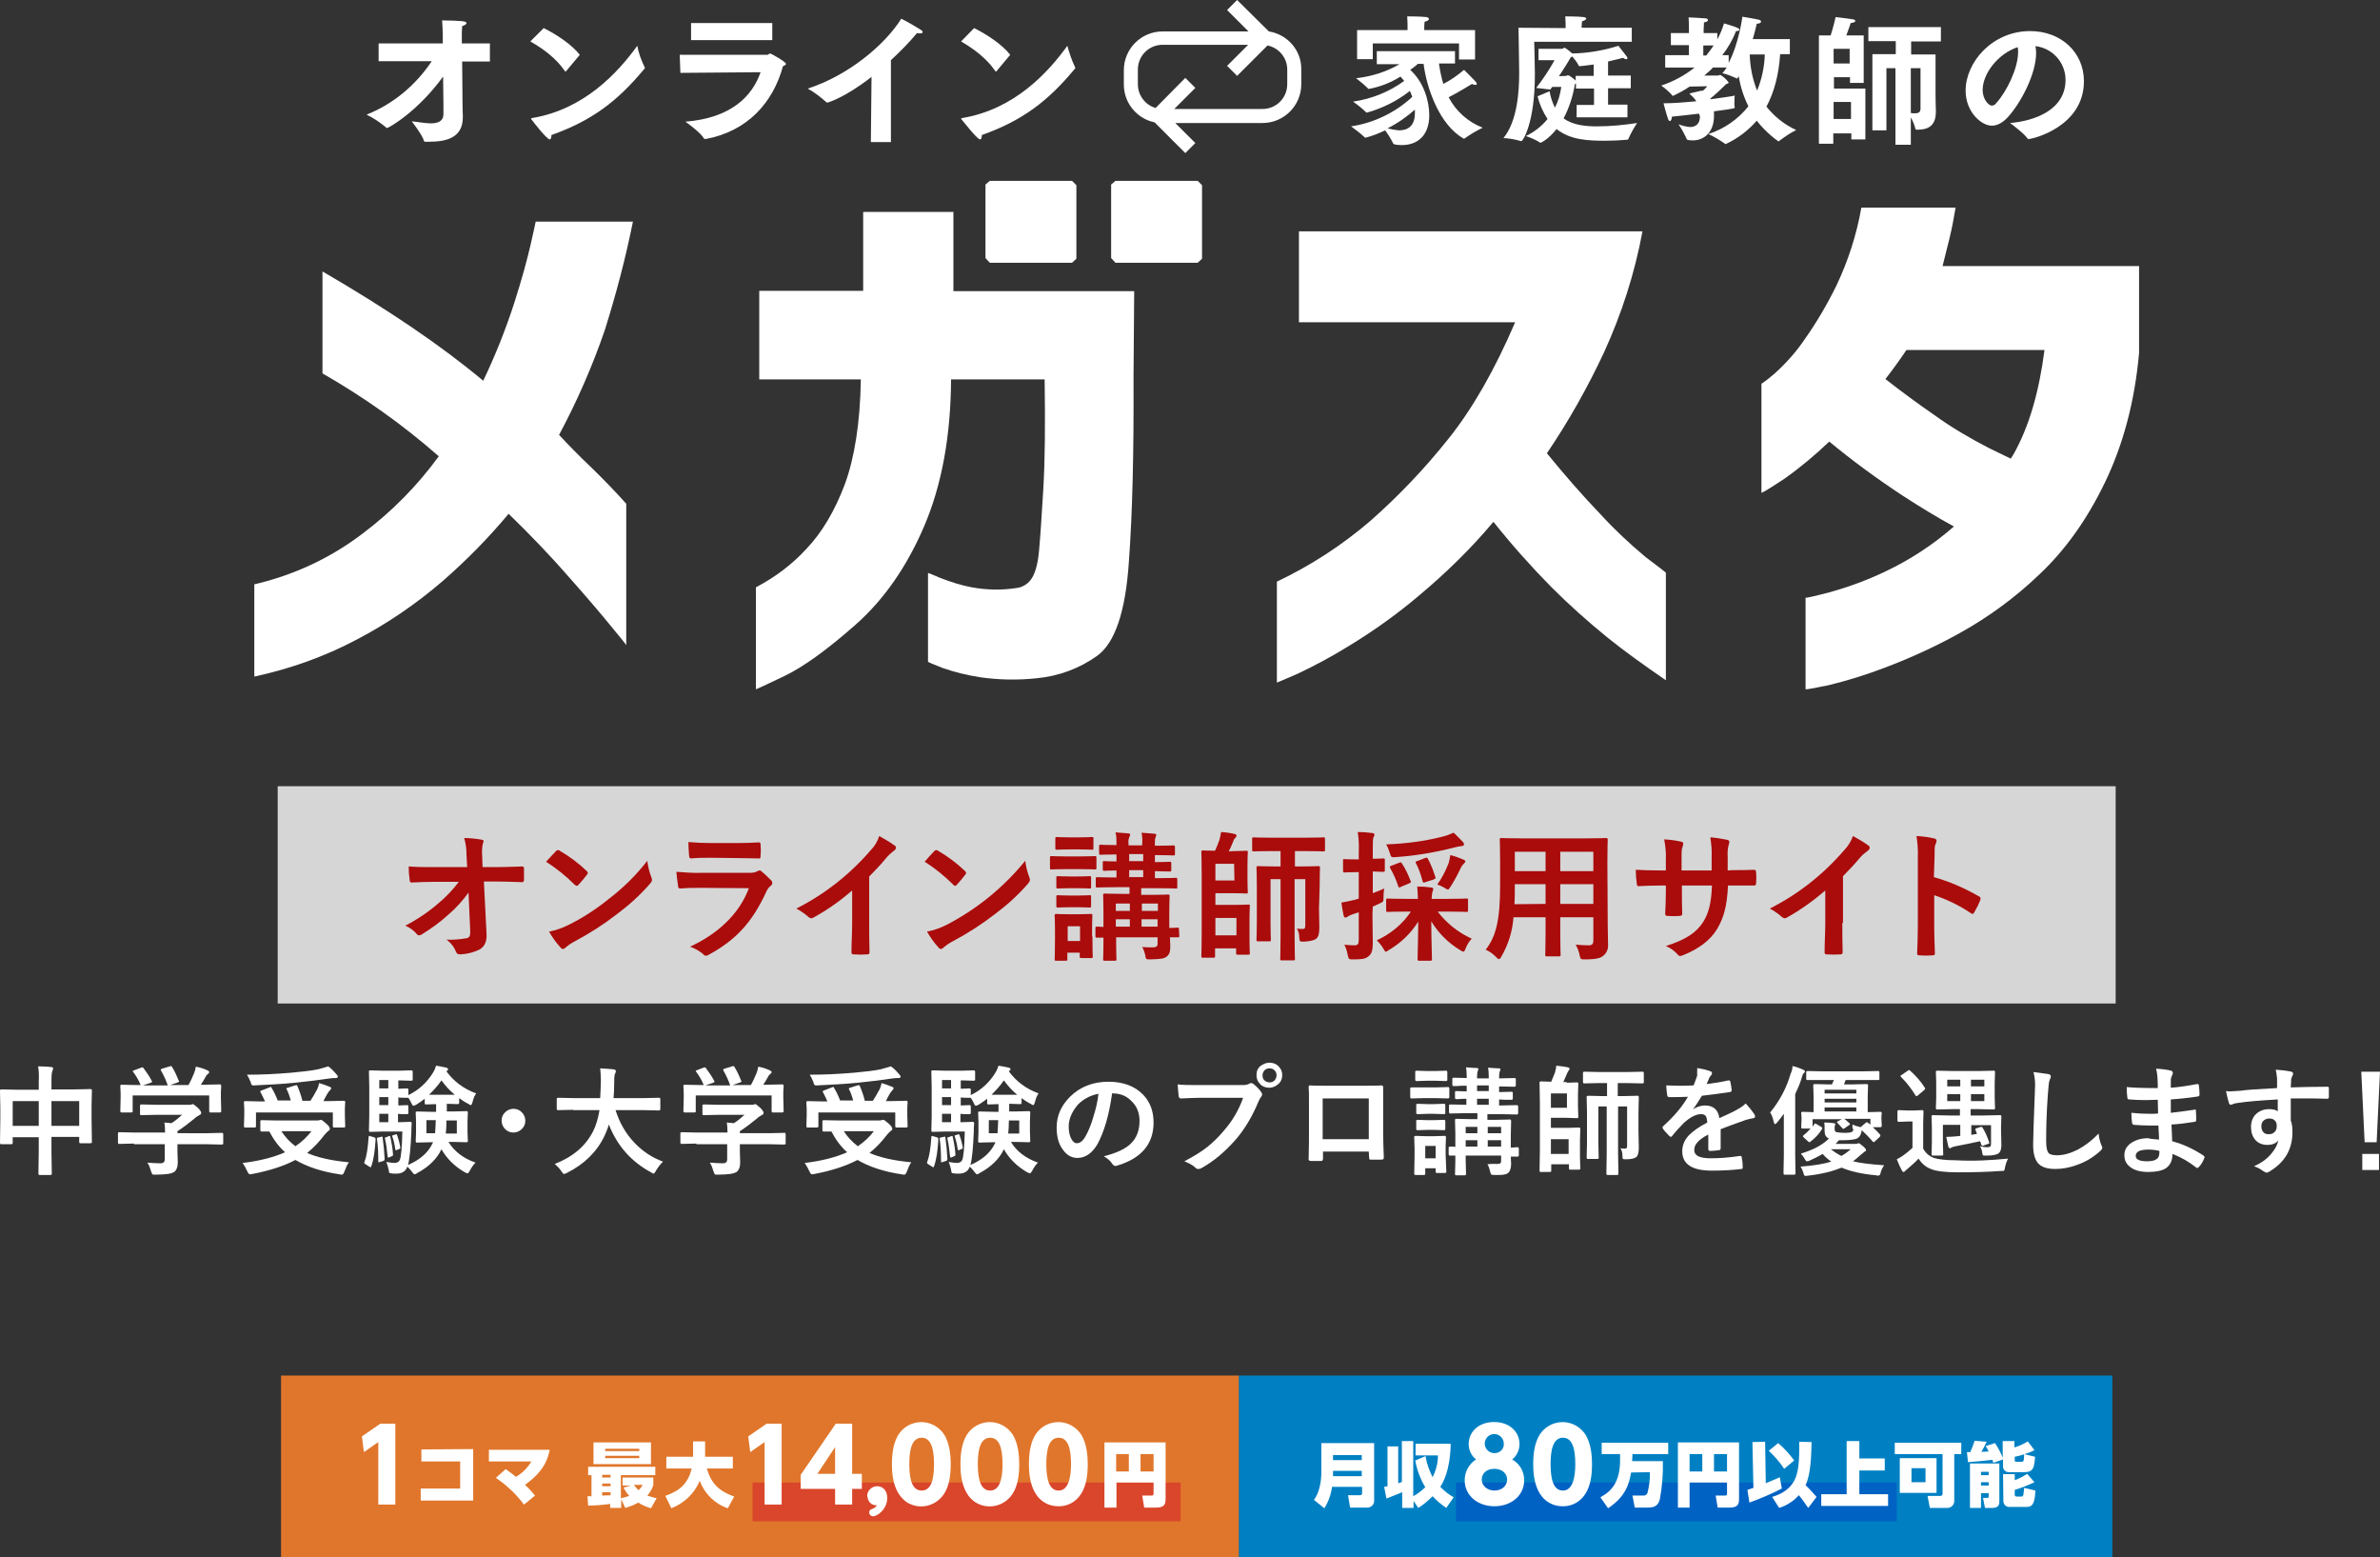 <?xml version="1.0" encoding="utf-8"?>
<!-- Generator: Adobe Illustrator 25.2.0, SVG Export Plug-In . SVG Version: 6.00 Build 0)  -->
<svg version="1.1" id="レイヤー_1" xmlns="http://www.w3.org/2000/svg" xmlns:xlink="http://www.w3.org/1999/xlink" x="0px"
	 y="0px" width="712.2px" height="465.8px" viewBox="0 0 712.2 465.8" enable-background="new 0 0 712.2 465.8"
	 xml:space="preserve">
<rect x="0" y="0" width="712.2" height="465.8" fill="#333333" stroke="none"/>
<g>
	<g id="レイヤー_2-2">
		<g id="レイヤー_1-2">
			<g id="レイヤー_2-2-2">
				<g id="レイヤー_1-2-2">
					<path fill="#FFFFFF" d="M189.4,66.3h-29.1c0,0.1-0.5,2.4-1.5,6.8s-2.6,10.3-4.9,17.5c-2.6,8-5.7,15.8-9.3,23.3
						c-12.3-10.3-28.3-21.2-48.1-32.7v30.5c12.4,7.1,24.1,15.4,34.8,24.8c-6.4,8.8-14.1,16.6-22.9,23.2
						c-9.6,7.3-20.6,12.4-32.3,15.1v27.6c10.7-2.3,21.1-6,30.7-11.1c9.2-4.8,17.8-10.7,25.7-17.5c7.1-6.2,13.7-12.9,19.7-20.1
						c6.8,6.6,12.9,13,18.2,19.1c5.4,6.1,9.5,10.9,12.5,14.6c3,3.6,4.5,5.5,4.5,5.6v-42.3c-3.3-3.7-6.8-7.3-10.5-10.9
						c-3.7-3.5-6.9-6.8-9.6-9.7c5.4-10.1,10-20.6,13.7-31.4C184.3,88.2,187.2,77.3,189.4,66.3z"/>
					<path fill="#FFFFFF" d="M339.4,87.1h-54.1V63.4h-27V87h-31.1v26.5h30.4c-0.2,13-1.9,23.5-4.8,31.4c-3,7.9-6.8,14.4-11.5,19.3
						c-4.3,4.7-9.4,8.5-15.1,11.5v30.5c0.1,0,3-1.3,8.6-4s12.7-7.8,21.2-15.3c8.5-7.5,15.4-17.4,20.6-29.6c5.2-12.2,7.9-26.8,8-43.8
						h28c0.2,13.6,0.1,24.5-0.4,32.8s-0.9,14.5-1.3,18.7s-1.3,7-2.5,8.5c-1,1.3-2.5,2.2-4.2,2.4c-4.4,0.7-9,0.6-13.4-0.2
						c-3.2-0.6-6.3-1.6-9.4-2.8c-2.3-1-3.6-1.5-3.7-1.5V198c0.1,0.1,1.5,0.7,4.3,1.8c3.7,1.3,7.5,2.2,11.3,2.8
						c5.6,0.8,11.3,0.9,16.9,0.3c6.5-0.6,12.8-2.9,18.1-6.7c5.3-3.8,8.5-13.1,9.5-28c1.1-14.9,1.5-33.3,1.4-55.1L339.4,87.1z"/>
					<path fill="#FFFFFF" d="M478.9,153.8c-5.3-5.5-10.6-11.6-16-18.2c6.5-9.6,12.2-19.7,17.1-30.2c5.3-11.6,9.2-23.7,11.5-36.2
						H388.7v27.2h64.7c-6.1,14.2-12.7,25.8-20,34.9c-7,8.8-14.8,17-23.3,24.5c-8.5,7.3-17.9,13.4-28,18.2v30.2
						c0.1,0,2.1-0.9,6.1-2.6c5.3-2.5,10.5-5.3,15.5-8.4c7.4-4.5,14.4-9.5,21-15.1c8-6.7,15.5-14,22.2-22
						c5.4,6.8,11.2,13.3,17.3,19.5c5.3,5.3,10.9,10.3,16.8,15.1c5.2,4.2,11.1,8.4,17.5,12.8v-32.2c-0.1-0.1-2.1-1.7-6-4.6
						C487.7,162.7,483.1,158.4,478.9,153.8z"/>
					<path fill="#FFFFFF" d="M581.3,79.6c0.7-2.7,1.4-5.5,2.1-8.4c0.7-2.9,1.3-6,1.8-9.1H557c-1.4,8-3.9,15.8-7.4,23.2
						c-2.8,5.7-6,11.2-9.7,16.4c-2.5,3.7-5.5,7-8.8,10c-1.3,1.1-2.6,2.2-4,3.1v32.6c0.2,0.1,2.5-1.3,6.9-4.2
						c4.8-3.4,9.2-7.1,13.4-11.1c7,5.8,14.4,11.2,22,16.2c5.4,3.5,10.5,6.6,15.3,9.2c-6.2,5.4-13,9.9-20.4,13.4
						c-5.4,2.6-11.1,4.7-16.9,6.3c-4.6,1.2-6.9,1.7-7.1,1.6v27.4c0.1,0.1,2.4-0.3,6.8-1.2c5.8-1.4,11.5-3.2,17-5.3
						c7.7-2.9,15.3-6.4,22.5-10.4c8.6-4.8,16.5-10.6,23.6-17.4c7.7-7.2,14.3-16.4,19.7-27.6s8.9-24.1,10.2-38.7v-26
						C640.1,79.6,581.3,79.6,581.3,79.6z M602.7,135.6c-0.3,0.6-0.7,1.1-1,1.6l-6.6-3.2c-5.6-2.9-11.1-6.1-16.2-9.8
						c-4.8-3.3-9.7-6.9-14.7-10.8c2.1-2.7,4.2-5.6,6.3-8.7h41.3C610.2,117.2,607.2,127.5,602.7,135.6L602.7,135.6z"/>
					<polygon fill="#FFFFFF" points="320.8,78.6 322.1,77.4 322.1,75.2 322.1,57.4 322.1,55.4 320.8,54.1 296.2,54.1 294.9,55.2 
						294.9,57.4 294.9,75.2 294.9,77.2 296.2,78.6 					"/>
					<polygon fill="#FFFFFF" points="333.8,54.1 332.5,55.2 332.5,57.4 332.5,75.2 332.5,77.2 333.8,78.6 358.4,78.6 359.7,77.4 
						359.7,75.2 359.7,57.4 359.7,55.4 358.4,54.1 					"/>
					<path fill="#FFFFFF" d="M113.4,13h19.1v-2.2c0-1.6-0.1-3.1-0.2-4.7c5.6,0.1,7.3,0.2,7.3,0.8c0,0.3-0.5,0.7-1.3,0.9
						c-0.1,1.1-0.1,2.5-0.1,2.5V13h8.4v5.4h-8.3l0.1,11.9c0,2.2,0.1,4,0.1,4.4v0.4c0,6.1-4.9,7.3-10.1,7.3h-1.1
						c-0.2,0-0.4,0-0.4-0.2c-0.6-2-3.7-5.9-3.7-5.9c1.6,0.1,3.8,0.6,5.7,0.6c2.1,0,3.8-0.6,3.8-2.8c0,0,0-5-0.1-11.2
						c-7.6,10.5-16.3,15.4-16.8,15.4c-0.1,0-0.2,0-0.3-0.2c-1.8-1.5-3.7-2.8-5.8-3.8c8-3.2,14.7-8.8,19.5-16h-15.9V13H113.4z"/>
					<path fill="#FFFFFF" d="M162.7,8.4c3.8,1.9,8.4,4.9,10.8,8l-4.1,4.9c-0.1,0-0.1,0.1-0.2,0.1c-0.1,0-0.2-0.1-0.2-0.2
						c-2.7-3.9-6.6-6.7-10.3-8.8L162.7,8.4z M192.9,20.1c0,0.1,0.1,0.2,0.1,0.2c0,0.1,0,0.1-0.1,0.2c-8.1,9.8-15.8,15.6-27.9,19.9
						v0.2c0,0.6-0.2,1.1-0.5,1.1c-0.9,0-5.2-5.6-5.4-5.9c-0.1-0.1-0.2-0.2-0.2-0.3s0.1-0.1,0.4-0.2c15.6-2.6,25.7-13.7,31.4-21.6
						C191.1,15.9,191.9,18,192.9,20.1z"/>
					<path fill="#FFFFFF" d="M203.4,16.4h26.2c0.4,0,0.5-0.4,0.9-0.4c0.2,0,4.7,2.5,4.7,3.1c0,0.2-0.3,0.5-0.9,0.7
						c-3,11-10.7,19.5-23.2,21.8c-0.2,0-0.4-0.1-0.5-0.2c-0.8-1.7-5.5-5-5.5-5c13.7-1.1,20-7.6,22.5-14.8l-24,0.2L203.4,16.4z
						 M206.8,6.9h24.3V12h-24.3V6.9z"/>
					<path fill="#FFFFFF" d="M260.8,23c-8.2,6.4-13.2,7.7-13.2,7.7c-0.2,0-0.3-0.1-0.4-0.2c-1.7-1.5-3.5-2.9-5.5-4
						c12.2-3.9,23.2-13.2,28-20.9c2,1,3.9,2.1,5.8,3.3c0.4,0.2,0.6,0.5,0.6,0.7s-0.2,0.4-0.8,0.4c-0.3,0-0.6-0.1-0.9-0.1
						c-2.4,2.9-5.1,5.6-7.8,8.1v24.5h-6L260.8,23z"/>
					<path fill="#FFFFFF" d="M291.5,8.4c3.8,1.9,8.4,4.9,10.8,8l-4.1,4.9c-0.1,0-0.1,0.1-0.2,0.1s-0.2-0.1-0.2-0.2
						c-2.7-3.9-6.6-6.7-10.2-8.8L291.5,8.4z M321.7,20.1c0,0.1,0.1,0.2,0.1,0.2c0,0.1,0,0.1-0.1,0.2c-8.1,9.8-15.8,15.6-27.9,19.9
						v0.2c0,0.6-0.2,1.1-0.5,1.1c-0.9,0-5.2-5.6-5.5-5.9c-0.1-0.1-0.2-0.2-0.2-0.3s0.1-0.1,0.4-0.2c15.6-2.6,25.7-13.7,31.4-21.6
						C320,15.9,320.7,18,321.7,20.1z"/>
					<path fill="#FFFFFF" d="M412,15.3h23.4V19h-4.8c0.3,2.1,0.7,4.1,1.3,6.1c2.2-1.1,4.3-2.6,6.2-4.2c0,0,3.5,3.4,3.7,3.8
						c0.1,0.1,0.1,0.3,0.1,0.4c0,0.2-0.1,0.3-0.4,0.3s-0.7-0.1-1-0.3c0,0-4.4,2.7-7,4c2.2,4.2,5.8,7.4,10.2,9.1
						c-1.9,0.9-3.7,2-5.4,3.2c0,0-0.1,0.1-0.2,0.1s-0.1,0-0.2-0.1c-7.1-4-11-15-11.9-22.3h-1.7c-0.5,0.5-1.3,1.1-2.3,1.8
						c4,3.6,5.7,9.2,5.7,13.6c0,5.7-3.2,8.9-8.2,8.9c-0.1,0-2.5,0-2.6-0.5c-0.7-1.4-1.5-2.7-2.4-3.9c-1.9,0.9-3.9,1.7-5.9,2.2
						c-0.1,0-0.1,0-0.2-0.1c-1.3-1.2-2.7-2.3-4.1-3.3c6.8-1,13.2-4.1,18.3-8.8c-0.2-0.6-0.4-1.2-0.7-1.8c-3.8,3-8.2,5.2-12.9,6.5
						c-0.1,0-0.2-0.1-0.2-0.1c-1.2-1.2-2.5-2.2-3.9-3.2c5.5-0.8,10.8-2.9,15.3-6.2c-0.4-0.5-0.8-0.9-1.1-1.3
						c-2.9,1.8-6.1,3.1-9.5,3.7c-0.1,0-0.2,0-0.2-0.1c-1.1-1.1-2.3-2.1-3.6-3.1c4.6-0.5,9-1.9,13-4.2H412L412,15.3z M406.1,9h15.1
						V7.8c0,0,0-1.5-0.1-2.9c0,0,4,0,5.7,0.2c0.4,0,0.8,0.3,0.8,0.6s-0.4,0.6-1.3,0.8c-0.1,0.7-0.1,1.6-0.1,1.6V9h15.2v8.8h-4.8V13
						h-25.8v4.7h-4.7V9z M418.6,39c2.7,0,4.8-1.3,4.8-5.2v-0.2c0-0.3,0-0.5,0-0.8c-2.5,2.2-5.2,4.1-8.2,5.6
						C416.4,38.7,417.5,38.9,418.6,39L418.6,39z"/>
					<path fill="#FFFFFF" d="M468.5,8.4V7.8c0,0,0-1.6-0.1-2.9c0,0,3.8,0,5.4,0.2c0.5,0,0.9,0.3,0.9,0.5s-0.4,0.5-1.3,0.8
						c-0.1,0.8-0.1,1.7-0.1,1.7v0.2h15v4.2h-29.2c0,0,0.2,7.3,0.2,9.1v0.8c0,14.4-3.6,19.8-4,19.8c-0.1,0-0.1,0-0.2,0
						c-1.7-0.5-3.4-0.8-5.2-0.9c4.2-5.1,4.7-14.2,4.7-19.2v-0.8c0-2-0.2-13-0.2-13L468.5,8.4z M463.7,27.3c0.3,1.7,0.8,3.3,1.6,4.9
						c1-1.9,1.6-4,1.9-6.2h-2.7l-0.6,0.8l-4.2-0.5c2-2.6,3.9-5.4,5.5-8.3h-4.8v-3.4h7c0.3,0,0.5-0.3,0.7-0.3c0.1,0,0.1,0,0.2,0
						c0.8,0.5,1.5,1.1,2.2,1.7c4.7-0.1,9.4-0.9,13.8-2.3c0,0,1.8,2.3,2.5,3.2c0.1,0.2,0.2,0.3,0.2,0.5s-0.1,0.3-0.4,0.3
						s-0.7-0.2-0.9-0.4c-0.1,0-1.8,0.5-4.5,1.1v4.2h6.8v3.8h-6.8v4.9h5.8v3.8h-15.2v-3.7h5.2v-4.9h-5.4V25l-0.3,0.1
						c-0.6,3.6-1.7,7.1-3.4,10.3c2.8,2.1,6.8,2.4,10,2.4c4,0,8-0.4,12-1c-1,1.5-1.9,3.1-2.6,4.7c0,0.2-0.2,0.3-0.4,0.3
						c-2.2,0.2-4.4,0.3-6.5,0.3c-5.1,0-10.5-0.2-14.6-3.5c-2.4,3-4.6,4.1-4.8,4.1c-0.1,0-0.2,0-0.2-0.1c-1.3-0.8-2.7-1.4-4.2-1.9
						c2.5-1.2,4.7-2.9,6.5-5.1c-1.4-2.1-2.4-4.4-3-6.8L463.7,27.3z M468.7,22.7c0.1,0,0.3-0.2,0.5-0.2s1,0.4,2.3,1.6v-1.4h5.4v-3.4
						c-2.9,0.4-4.1,0.5-4.2,0.5s-0.2,0-0.3-0.2c-0.5-1-1.2-1.9-1.9-2.7c-0.2,0.1-0.3,0.2-0.5,0.3c-1,1.8-2.4,3.9-3.5,5.6L468.7,22.7
						z"/>
					<path fill="#FFFFFF" d="M508.4,34c-2.8,0.3-5.7,0.7-8.1,0.9c0,0.8-0.3,1.3-0.6,1.3s-0.3-0.2-0.5-0.5c-0.5-1.3-1.4-4.8-1.4-4.8
						c3,0,6.5-0.3,9.8-0.6c-0.5-0.8-1.1-1.5-1.8-2c-0.1-0.1-0.2-0.2-0.2-0.2s0.1-0.1,0.2-0.2l3.5-0.8l0.2,0.1c0.5-0.4,1-0.9,1.4-1.4
						l-5.3,0.1c-1.6,1.1-3.3,2-5,2.8c-0.1,0-0.1,0-0.2-0.2c-1-1.1-2.1-2.1-3.3-2.9c3.6-1.2,7-3,10-5.4h-8.8v-3.7h7.1v-3H500V9.9h5.4
						V8.3c0-0.2,0-2.1-0.1-3.1c0,0,4.4,0.2,5.1,0.3c0.5,0.1,0.7,0.2,0.7,0.5s-0.4,0.6-1.2,0.7c0,0.6-0.1,1.9-0.1,2.1v1.1h4.1v1.9
						c0.8-1.5,1.5-3.1,2-4.8c0,0,3.2,0.9,4.2,1.4c0.2,0.1,0.4,0.3,0.4,0.5s-0.3,0.4-0.9,0.4h-0.1c-1,2.6-2.4,5-4.1,7.2h1.9v2.3
						c3.1-5.9,4.1-13.8,4.1-13.8s4.2,0.7,4.9,0.9c0.5,0.1,0.7,0.4,0.7,0.6s-0.4,0.6-1.3,0.6c-0.1,0.4-0.5,2.3-1.2,4.6h11.1v4.5h-2.9
						c-0.4,6.2-1.8,11.4-4.1,15.7c2.4,3,5.4,5.4,8.9,7c-1.8,0.9-3.4,2-5,3.2c-0.1,0.1-0.2,0.2-0.2,0.2c-0.3,0-4.1-2.9-6.6-6.2
						c-2.6,3-5.8,5.4-9.3,7c-0.1,0-0.2,0-0.2-0.1c-1.6-1.1-3.2-2.1-5-2.9c4.7-1.5,8.9-4.4,12-8.3c-1.4-2.8-2.4-5.9-2.9-9
						c-0.1,0.2-0.2,0.3-0.3,0.5s-0.2,0.2-0.2,0.2c-0.1,0-0.1,0-0.2-0.1c-1.4-0.6-2.8-1.2-4.2-1.5c0.5-0.5,0.9-1.1,1.3-1.7h-4.1
						c-0.8,0.9-1.7,1.6-2.6,2.4h4.1c0.2,0,0.5-0.2,0.7-0.2c1,0.6,1.9,1.4,2.5,2.3c0,0.2-0.3,0.3-0.8,0.5c-1.5,1.5-3.1,3-4.7,4.3
						l0.1,0.2c3.6-0.5,6.4-0.9,7.2-1.1c0,0-0.1,1.3-0.1,2.4c0,0.3,0,0.7,0.1,1v0.2c0,0.2-0.1,0.3-6.2,1.1c0,0.5,0,0.9,0,1.3v0.1
						c0,5-3.1,7.3-6.3,7.3c-1.8,0-1.9-0.3-1.9-0.5c-0.7-1.5-1.5-3-2.4-4.3c1.1,0.4,2.2,0.7,3.4,0.8c1.6,0,3-0.8,3-3.2L508.4,34z
						 M510.6,16.6c0.8-1,1.5-2,2.2-3h-3.1v3H510.6z M523.6,16.3c0.1,3.7,0.8,7.3,2.2,10.8c1.4-3.4,2.2-7.1,2.3-10.8H523.6z"/>
					<path fill="#FFFFFF" d="M544.3,10.6h3.5c0.7-2,1.5-5.5,1.5-5.5s4.1,0.5,5.3,0.7c0.3,0,0.6,0.3,0.6,0.5s-0.4,0.5-1.4,0.6
						c0,0-0.7,2.2-1.3,3.7h5.2v14.2h-4.1v-1.7h-4.8v3.4h9.4v15.2H554v-1.8h-5.4V43h-4.3V10.6z M553.9,35.6v-5.1h-5.2v5.1H553.9z
						 M553.5,19v-4.4h-4.8V19H553.5z M560.3,16.2h7v-3.9h-8.2V8.1h21.7v4.3h-8.9v3.9h7.3v12.2c0,2.8,0.1,3.8,0.1,4.5v0.4
						c0,3.9-1.9,5.4-5.5,5.4h-0.2c-0.3,0-0.4-0.2-0.4-0.2c-0.3-1.2-0.8-2.4-1.4-3.5v8.2h-4.6V20.4h-2.7V39h-4.2L560.3,16.2z
						 M574.7,20.4h-2.9v13.4c0.4,0.1,0.8,0.1,1.2,0.1c1.2,0,1.7-0.4,1.7-1.4V20.4z"/>
					<path fill="#FFFFFF" d="M618.1,23.9c0-5.2-3.9-9.5-9-10.1c0.1,0.7,0.2,1.3,0.2,2c0,6.3-4.5,14.9-8.5,19.3
						c-1.6,1.7-3.2,2.5-4.8,2.5c-3,0-7.8-4-7.8-10.5c0-8.5,8-17.8,19.3-17.8c9.3,0,16.1,6.4,16.1,15c0,13.6-15.3,17.3-16.6,17.3
						c-0.1,0-0.2-0.1-0.3-0.2c-1.1-1.6-5.2-4.6-5.2-4.6C608.8,36.2,618.1,32.9,618.1,23.9z M593.3,26.9c0,3.1,2,4.7,2.7,4.7
						c0.5,0,1.1-0.3,1.4-0.8c3.1-3.4,6.5-10.4,6.5-15.2c0-0.5,0-1-0.1-1.5C597.8,16.1,593.3,22.1,593.3,26.9L593.3,26.9z"/>
					<path fill="#FFFFFF" d="M379.7,9.4L370.2,0l-3,3l6.4,6.4h-25.7c-6.4,0-11.6,5.2-11.6,11.6l0,0v4.3c0,5.5,3.9,10.2,9.2,11.3
						l9.2,9.2l3-3l-6-6h26.1c6.4,0,11.6-5.2,11.6-11.6v-4.4C389.5,15.1,385.3,10.3,379.7,9.4z M385.2,25.2c0,4.1-3.3,7.4-7.4,7.4
						h-26.4l6.3-6.3l-3-3l-8.9,9c-3.1-0.9-5.3-3.8-5.3-7.1v-4.4c0-4.1,3.3-7.4,7.4-7.4h25.6l-6.3,6.3l3,3l9.1-9.1
						c3.4,0.7,5.9,3.7,5.9,7.2L385.2,25.2z"/>
				</g>
			</g>
		</g>
	</g>
	<rect x="370.7" y="411.5" fill="#0080C3" width="261.4" height="54.3"/>
	<rect x="84.1" y="411.5" fill="#E0762B" width="286.6" height="54.3"/>
	<rect x="225.2" y="443.5" opacity="0.7" fill="#D6322B" enable-background="new    " width="128.1" height="11.6"/>
	<rect x="435.7" y="443.5" opacity="0.8" fill="#005AC3" enable-background="new    " width="131.9" height="11.6"/>
	<path fill="#FFFFFF" d="M411.2,449c0,1.1-0.9,2-2,2H404l-0.6-3.7h3.6c0.3,0,0.6-0.2,0.6-0.5v-0.1v-1.9h-9c-0.3,2.3-1.1,4.5-2.3,6.4
		l-3.1-2.5c1.6-2.1,2.2-5.5,2.2-8.1v-8.9h15.8V449z M398.9,435.3v1.5h8.6v-1.5H398.9z M398.9,440v1.6h8.6V440H398.9z"/>
	<path fill="#FFFFFF" d="M414.2,444.8l1-0.2v-11.9h3.2v11c0.4-0.1,0.8-0.2,1.1-0.4v-12.2h3.4v16.5c1.3-0.7,2.6-1.7,3.6-2.7
		c-1.5-2.5-2.5-5.2-3-8l3.1-1.3c0.3,2.2,1.1,4.3,2.1,6.3c1-2,1.6-4.2,1.6-6.5h-6.7v-3.5h10.5c0,1.9-0.2,8.4-3.1,12.9
		c1.2,1.2,2.5,2.3,4,3.1l-2.2,3.2c-1.5-1-2.9-2.2-4.1-3.5c-1.3,1.3-2.7,2.5-4.3,3.5L423,449v2.1h-3.4v-4.7c-1.6,0.6-3.6,1.5-4.7,1.9
		L414.2,444.8z"/>
	<path fill="#FFFFFF" d="M456.1,442.8c0,4.7-4,7.8-8.9,7.8s-8.9-3.1-8.9-7.8c0-2.5,1.3-4.9,3.4-6.2c-1.4-1.1-2.2-2.8-2.2-4.6
		c0-3.7,3-6.6,7.6-6.6s7.6,2.9,7.6,6.6c0,1.8-0.8,3.5-2.2,4.6C454.8,437.9,456.1,440.2,456.1,442.8z M451,442.6
		c0-1.6-1.3-3.2-3.8-3.2s-3.8,1.5-3.8,3.2c0,1.9,1.7,3.3,3.8,3.3S451,444.6,451,442.6z M450,432.1c0.1-1.6-1-2.9-2.6-3.1
		c-1.6-0.1-2.9,1-3.1,2.6c-0.1,1.6,1,2.9,2.6,3.1c0.1,0,0.2,0,0.2,0c1.4,0.1,2.7-0.9,2.9-2.3C450,432.3,450,432.2,450,432.1
		L450,432.1z"/>
	<path fill="#FFFFFF" d="M460.8,446.8c-1.9-2.9-2-7.1-2-8.8c0-4.3,0.8-7,2-8.9c2.5-3.8,7.6-4.8,11.3-2.3c0.9,0.6,1.7,1.4,2.3,2.3
		c1.8,2.8,2,6.8,2,8.9c0,3.5-0.5,6.6-2,8.9c-1.5,2.4-4.1,3.8-6.9,3.7C464.8,450.6,462.2,449.2,460.8,446.8z M471.4,438
		c0-4.9-1-7.9-3.7-7.9c-2.9,0-3.7,3.5-3.7,7.9c0,4.9,1,7.9,3.7,7.9S471.4,442.5,471.4,438z"/>
	<path fill="#FFFFFF" d="M488.1,440.5c-0.6,3.4-1.6,7.2-6.9,10.7l-2.3-3.3c3.2-1.7,5.9-4.4,5.9-11.1V435h-5.5v-3.4h19.9v3.4h-10.7
		c0,0.7-0.1,1.7-0.1,2.1h9.2c0.1,3.8-0.2,7.6-0.9,11.4c-0.6,2.4-2.2,2.5-4,2.5h-3.5l-0.7-3.6h3c0.7,0,1.1,0,1.5-0.8
		c0.5-2,0.8-4.1,0.7-6.2L488.1,440.5z"/>
	<path fill="#FFFFFF" d="M516.8,443.5h-11.2v7.5h-3.5v-19.5h18.3v16.7c0,1.7-0.2,2.8-2.9,2.8H514l-0.6-3.6h2.8
		c0.6,0,0.6-0.3,0.6-0.7L516.8,443.5z M505.6,440.2h3.8V435h-3.8V440.2z M512.9,440.2h3.9V435h-3.9V440.2z"/>
	<path fill="#FFFFFF" d="M522.9,445.7c0.6-0.2,1.2-0.4,1.8-0.6l-0.3-13.7l3.8-0.1l0.2,12.4c0.9-0.4,3-1.2,4.2-1.8l0.6,3.4
		c-3.1,1.6-6.4,3-9.7,4.2L522.9,445.7z M532.1,431.7c1.8,1.5,3.4,3.3,4.8,5.2l-3,2.5c-1.3-2-2.9-3.8-4.6-5.4L532.1,431.7z
		 M542.1,431.4c-0.1,4.1-0.2,9.5-1.8,12.9c1.2,1.1,2.2,2.3,3.3,3.5l-2.5,3.3c-0.9-1.3-1.8-2.6-2.8-3.8c-1.6,1.8-3.7,3.1-5.9,3.8
		l-2.1-3.3c5.2-1.5,6.7-4.7,7.2-6.2c0.6-1.9,1-4.2,0.9-10.3L542.1,431.4z"/>
	<path fill="#FFFFFF" d="M556.4,431.1v5.2h7.6v3.6h-7.6v7.1h8.6v3.5h-20V447h7.6v-15.9H556.4L556.4,431.1z"/>
	<path fill="#FFFFFF" d="M584.8,449c0,1.1-0.8,2-1.9,2.1c-0.1,0-0.1,0-0.2,0h-5.2l-0.7-3.6h3.9c0.4,0,0.6-0.3,0.6-0.6V435H567v-3.4
		h19.9v3.4h-2.1V449z M579.5,446.6h-11v-10.4h11V446.6z M576.2,439.2H572v4.2h4.2V439.2z"/>
	<path fill="#FFFFFF" d="M596.5,437.6c-0.2-0.6-0.2-0.7-0.3-0.9c-1,0.1-4,0.5-7.3,0.7l-0.3-3c0.2,0,0.3,0,1,0
		c0.5-1.1,0.9-2.2,1.3-3.4l3.6,0.3c-0.5,1-1,2.1-1.6,3c0.5,0,1.1,0,2.2-0.1c-0.3-0.6-0.6-1.1-0.9-1.6l2.8-0.9
		c0.9,1.4,1.7,2.8,2.3,4.4v-5h3.5v1.9c1.4-0.4,2.7-1,4-1.8l2,2.6c-0.9,0.5-1.9,0.9-2.9,1.2c-1.5,0.5-2.5,0.7-3,0.8v1
		c0,0.5,0.2,0.5,0.5,0.5h1.6c0.4,0,0.5-0.3,0.6-0.5c0.1-0.6,0.1-1.2,0.1-1.8l3.3,0.8c-0.3,3.1-0.4,4.6-3.2,4.6h-4.5
		c-1,0.1-1.8-0.6-1.9-1.5l0,0v-2.3L596.5,437.6z M589.5,437.8h8.8V449c0,0.8,0,2.1-2.1,2.1H594l-0.6-3h1.4c0.3,0,0.3-0.3,0.3-0.4v-1
		h-2.3v4.4h-3.3L589.5,437.8z M592.8,440.3v1h2.3v-1H592.8z M592.8,443.4v1h2.3v-1H592.8z M599.4,441h3.5v1.8
		c1.3-0.5,2.5-1.1,3.7-1.9l2.2,2.5c-1.9,0.9-3.9,1.7-5.9,2.3v1.4c0,0.2,0,0.6,0.6,0.6h1.4c0.5,0,0.6-0.5,0.6-0.7s0.2-1.2,0.2-1.9
		l3.4,0.8c-0.2,2.7-0.4,4.9-2.5,4.9h-5.4c-0.9,0-1.6-0.7-1.7-1.6l0,0L599.4,441z"/>
	<path fill="#FFFFFF" d="M113.8,425.9h4.5v24.2h-5.1v-18.7l-4.3,3l-0.6-4.7L113.8,425.9z"/>
	<path fill="#FFFFFF" d="M141.6,433.5v15.4h-15.7v-3.6h11.8v-8.1h-11.6v-3.6L141.6,433.5L141.6,433.5z"/>
	<path fill="#FFFFFF" d="M151.3,439.5c1.1,0.7,2.1,1.5,3.1,2.3c1.9-1.1,3.5-2.7,4.6-4.6h-12.7v-3.5h18.2c-1,5.2-4,8-7.4,10.5
		c1.1,1,2.1,2.1,3,3.2l-3.3,2.7c-2.3-3.1-5.2-5.8-8.4-8L151.3,439.5z"/>
	<path fill="#FFFFFF" d="M194.8,451.2c-1.3-0.4-2.6-0.9-3.8-1.7c-1.2,0.7-2.5,1.2-3.9,1.6l-1.2-2.6v2.6h-3.3v-1.2
		c-2.2,0.3-4.4,0.5-6.6,0.5l-0.2-2.8c0.2,0,1,0,1.2,0v-6.3h-1v-2.5h20.1v2.5h-10.3v6.9c0.8-0.2,1.7-0.4,2.5-0.7
		c-0.7-0.8-1.3-1.6-1.7-2.5l2.2-0.6h-2.5V442h9.2v2.3c-0.4,1.2-1,2.2-1.8,3.1c0.9,0.3,1.8,0.6,2.8,0.8L194.8,451.2z M177.6,431.5
		h17.2v6.5h-17.2V431.5z M180.2,441.2v0.8h2.5v-0.8H180.2z M180.2,443.8v0.8h2.5v-0.8H180.2z M182.7,446.4h-2.5v1
		c0.5,0,2-0.1,2.5-0.1V446.4z M181.1,433.4v0.7h10.2v-0.7H181.1z M181.1,435.5v0.7h10.2v-0.7H181.1z M189.7,444.2
		c0.4,0.6,0.9,1.1,1.4,1.6c0.5-0.5,0.9-1,1.2-1.6H189.7z"/>
	<path fill="#FFFFFF" d="M199.1,447.5c4.5-1.6,6.8-3.8,7.9-8.2h-7.6v-3.5h8v-4.6h3.6v4.6h8.3v3.5h-7.8c1.4,4.7,3.8,6.8,8.2,8.4
		l-1.9,3.5c-3.9-1.3-7-4.4-8.4-8.2c-1.6,3.8-4.7,6.7-8.5,8.2L199.1,447.5z"/>
	<path fill="#FFFFFF" d="M229.4,425.9h4.5v24.2h-5.1v-18.7l-4.3,3l-0.6-4.7L229.4,425.9z"/>
	<path fill="#FFFFFF" d="M249.9,450.1v-4.7h-10.3v-4.2l10.5-15.3h4.9v15h2.9v4.5H255v4.7H249.9z M244.6,440.9h5.3v-8L244.6,440.9z"
		/>
	<path fill="#FFFFFF" d="M259.5,447.5c0-1.6,1.4-2.9,3-2.9c1.4,0,3,1,3,3.5c0,3.5-3.1,5.5-4.2,5.5c-0.7,0-1.2-0.5-1.2-1.2l0,0
		c0-0.6,0.4-0.8,0.9-1c0.6-0.2,1.1-0.6,1.4-1.1c-1.5,0.1-2.7-1-2.8-2.5C259.5,447.6,259.5,447.5,259.5,447.5z"/>
	<path fill="#FFFFFF" d="M268.9,446.8c-1.9-2.9-2-7.1-2-8.8c0-4.3,0.8-7,2-8.9c2.5-3.8,7.6-4.8,11.3-2.3c0.9,0.6,1.7,1.4,2.3,2.3
		c1.8,2.8,2,6.8,2,8.9c0,3.5-0.5,6.6-2,8.9c-2.5,3.8-7.5,4.9-11.3,2.4C270.3,448.6,269.5,447.8,268.9,446.8L268.9,446.8z M279.5,438
		c0-4.9-1-7.9-3.7-7.9c-2.9,0-3.7,3.5-3.7,7.9c0,4.9,1,7.9,3.7,7.9C278.7,445.9,279.5,442.5,279.5,438z"/>
	<path fill="#FFFFFF" d="M289.4,446.8c-1.9-2.9-2-7.1-2-8.8c0-4.3,0.8-7,2-8.9c2.5-3.8,7.6-4.8,11.3-2.3c0.9,0.6,1.7,1.4,2.3,2.3
		c1.8,2.8,2,6.8,2,8.9c0,3.5-0.5,6.6-2,8.9c-2.5,3.8-7.5,4.9-11.3,2.4C290.8,448.6,289.9,447.8,289.4,446.8L289.4,446.8z M300,438
		c0-4.9-1-7.9-3.7-7.9c-2.9,0-3.7,3.5-3.7,7.9c0,4.9,1,7.9,3.7,7.9C299.1,445.9,300,442.5,300,438z"/>
	<path fill="#FFFFFF" d="M309.9,446.8c-1.9-2.9-2-7.1-2-8.8c0-4.3,0.8-7,2-8.9c2.5-3.8,7.6-4.8,11.3-2.3c0.9,0.6,1.7,1.4,2.3,2.3
		c1.8,2.8,2,6.8,2,8.9c0,3.5-0.5,6.6-2,8.9c-1.5,2.4-4.1,3.8-6.9,3.7C313.9,450.6,311.3,449.2,309.9,446.8z M320.5,438
		c0-4.9-1-7.9-3.7-7.9c-2.9,0-3.7,3.5-3.7,7.9c0,4.9,1,7.9,3.7,7.9S320.5,442.5,320.5,438z"/>
	<path fill="#FFFFFF" d="M345.2,443.5h-11.1v7.5h-3.6v-19.5h18.3v16.7c0,1.7-0.2,2.8-2.9,2.8h-3.5l-0.6-3.6h2.8
		c0.6,0,0.6-0.3,0.6-0.7L345.2,443.5z M334,440.2h3.8V435H334V440.2z M341.3,440.2h3.9V435h-3.9V440.2z"/>
	<g opacity="0.8">
		<rect x="84.6" y="236.7" fill="#FFFFFF" width="547" height="62"/>
		<path fill="#FFFFFF" d="M630.1,238.2v59h-544v-59L630.1,238.2 M633.1,235.2h-550v65h550V235.2z"/>
	</g>
	<path fill="#AA0B0B" d="M140.2,267c-1.7,2.4-3.7,4.6-5.9,6.5c-2.4,2.2-5.1,4.2-7.9,5.9c-0.3,0.2-0.6,0.4-1,0.4
		c-0.3,0-0.6-0.2-0.7-0.4c-0.9-1.1-2.1-1.9-3.4-2.5c3.5-1.8,6.8-4,9.8-6.6c2.3-1.9,4.4-4.1,6.2-6.5h-7.4c-2.2,0-4.5,0.1-6.7,0.2
		c-0.4,0-0.6-0.2-0.6-0.7c-0.2-1.4-0.3-2.7-0.3-4.1c2.5,0.2,5,0.2,7.5,0.2h10l-0.2-3.7c0-1.7-0.2-3.4-0.7-5c1.8,0,3.5,0.2,5.3,0.5
		c0.4,0.1,0.5,0.2,0.5,0.5c0,0.2-0.1,0.4-0.2,0.6c-0.3,1.3-0.3,2.6-0.2,3.9l0.1,3.2h3.7c2.9,0,5-0.1,8.1-0.2c0.4,0,0.6,0.2,0.6,0.5
		c0,1.2,0,2.5,0,3.6c0,0.3-0.2,0.5-0.4,0.6h-0.1c-3.1-0.1-5.5-0.2-8.1-0.2h-3.4l0.8,15.8c0.1,2.2-0.6,3.6-2,4.5
		c-1.8,0.9-3.8,1.4-5.8,1.5c-0.8,0-1.1-0.2-1.3-0.7c-0.6-1.5-1.6-2.8-2.9-3.7c2,0.1,4-0.1,5.9-0.4c1-0.2,1.3-0.6,1.2-2.5L140.2,267z
		"/>
	<path fill="#AA0B0B" d="M166.4,254.6c0.1-0.2,0.4-0.3,0.6-0.3c0.2,0,0.4,0.1,0.5,0.2c2.9,1.7,5.6,3.7,8,6c0.2,0.2,0.4,0.4,0.4,0.6
		s-0.1,0.4-0.2,0.5c-0.6,0.8-2,2.5-2.6,3.1c-0.2,0.2-0.3,0.3-0.5,0.3s-0.4-0.2-0.6-0.3c-2.6-2.6-5.4-4.9-8.6-6.9
		C164.4,256.7,165.6,255.4,166.4,254.6z M170.1,276.7c4.3-2.1,8.4-4.8,12.1-7.8c4.3-3.3,8.2-7.1,11.5-11.4c0.2,1.7,0.6,3.3,1.2,4.9
		c0.1,0.2,0.2,0.5,0.2,0.8c0,0.4-0.2,0.7-0.7,1.3c-2.9,3.3-6.2,6.3-9.7,8.9c-4,3.1-8.2,5.8-12.7,8.2c-1,0.5-2,1.2-2.8,1.9
		c-0.2,0.2-0.5,0.4-0.8,0.4c-0.3-0.1-0.5-0.2-0.7-0.5c-1.3-1.4-2.4-3-3.4-4.7C166.4,278.3,168.3,277.6,170.1,276.7z"/>
	<path fill="#AA0B0B" d="M209.8,265.6c-2.1,0-4.2,0-6.3,0.2c-0.4,0-0.6-0.3-0.6-0.8c-0.2-1.4-0.4-2.8-0.5-4.2
		c2.6,0.2,5.1,0.4,7.7,0.3h14.4c0.8,0,1.5-0.1,2.2-0.5c0.1-0.1,0.3-0.2,0.6-0.2c0.2,0,0.5,0.1,0.6,0.3c1,0.8,1.9,1.7,2.8,2.6
		c0.3,0.2,0.4,0.5,0.4,0.9c0,0.3-0.2,0.6-0.5,0.8c-0.6,0.5-1.1,1.2-1.4,2c-4.2,9-9,14.2-17.1,18.6c-0.3,0.2-0.5,0.3-0.8,0.3
		c-0.4,0-0.7-0.2-0.9-0.5c-1.2-1-2.5-1.7-3.9-2.2c7.8-3.6,14.6-9.4,17.6-17.5L209.8,265.6z M212.6,256.6c-1.9,0-4,0-5.8,0.2
		c-0.4,0-0.6-0.3-0.6-0.9c-0.1-1.3-0.2-2.7-0.2-4c2.3,0.2,4.6,0.3,6.9,0.3h7.6c2.7,0,5-0.1,6.6-0.2c0.4,0,0.5,0.2,0.5,0.7
		c0.1,1.1,0.1,2.2,0,3.3c0,0.7-0.1,0.9-0.8,0.8c-1.4,0-3.4-0.1-5.9-0.1L212.6,256.6z"/>
	<path fill="#AA0B0B" d="M260.1,276.1c0,2.9,0,5.4,0.1,8.7c0,0.5-0.2,0.7-0.6,0.7c-1.4,0.1-2.8,0.1-4.2,0c-0.5,0-0.6-0.2-0.6-0.7
		c0-3,0.2-5.8,0.2-8.6v-9.8c-3.6,3.1-7.4,5.8-11.6,8.1c-0.2,0.1-0.4,0.2-0.6,0.2c-0.3,0-0.7-0.2-0.9-0.4c-1.1-1-2.3-1.8-3.6-2.5
		c8.5-4.3,16-10.2,22.2-17.4c1.2-1.2,2.1-2.7,2.6-4.3c1.6,0.9,3.2,1.8,4.7,2.9c0.2,0.1,0.3,0.4,0.3,0.6c0,0.4-0.3,0.7-0.6,0.9
		c-0.9,0.7-1.8,1.5-2.5,2.4c-1.5,1.8-3.2,3.6-4.9,5.3V276.1z"/>
	<path fill="#AA0B0B" d="M279.6,254.6c0.1-0.2,0.4-0.3,0.6-0.3s0.4,0.1,0.5,0.2c2.9,1.7,5.6,3.7,8,6c0.2,0.2,0.4,0.4,0.4,0.6
		s-0.1,0.4-0.2,0.5c-0.6,0.8-2,2.5-2.6,3.1c-0.2,0.2-0.3,0.3-0.5,0.3s-0.4-0.2-0.5-0.3c-2.6-2.6-5.4-4.9-8.6-6.9
		C277.6,256.7,278.8,255.4,279.6,254.6z M283.2,276.7c9.1-4.7,17.2-11.3,23.6-19.2c0.2,1.7,0.6,3.3,1.2,4.9c0.1,0.2,0.2,0.5,0.2,0.8
		c0,0.4-0.2,0.7-0.7,1.3c-2.9,3.3-6.2,6.3-9.7,8.9c-4,3.1-8.2,5.8-12.7,8.2c-1,0.5-2,1.2-2.8,1.9c-0.2,0.2-0.5,0.4-0.8,0.4
		c-0.3-0.1-0.5-0.2-0.7-0.5c-1.3-1.4-2.4-3-3.4-4.7C279.5,278.3,281.4,277.6,283.2,276.7z"/>
	<path fill="#AA0B0B" d="M323.1,256.2c3.2,0,4.2-0.1,4.5-0.1c0.4,0,0.5,0,0.5,0.5v3c0,0.5,0,0.5-0.5,0.5c-0.2,0-1.3-0.1-4.5-0.1
		h-3.9c-3.2,0-4.2,0.1-4.5,0.1c-0.4,0-0.5,0-0.5-0.5v-3c0-0.4,0-0.5,0.5-0.5c0.2,0,1.3,0.1,4.5,0.1H323.1z M326.9,280.1
		c0,4.9,0.1,5.8,0.1,6c0,0.4,0,0.5-0.5,0.5h-2.9c-0.4,0-0.5,0-0.5-0.5V285h-3.7v1.9c0,0.4,0,0.5-0.5,0.5h-2.8c-0.5,0-0.5,0-0.5-0.5
		c0-0.2,0.1-1.2,0.1-6.3v-2.7c0-2.6-0.1-3.7-0.1-4s0-0.5,0.5-0.5c0.2,0,1.1,0.1,3.8,0.1h2.6c2.7,0,3.6-0.1,3.9-0.1s0.5,0,0.5,0.5
		c0,0.2-0.1,1.3-0.1,3.2v3H326.9z M322.9,250.5c2.7,0,3.5-0.1,3.8-0.1c0.5,0,0.5,0,0.5,0.5v2.8c0,0.4,0,0.5-0.5,0.5
		c-0.3,0-1.1-0.1-3.8-0.1h-2.8c-2.7,0-3.6,0.1-3.8,0.1c-0.4,0-0.5,0-0.5-0.5v-2.8c0-0.4,0-0.5,0.5-0.5c0.2,0,1.1,0.1,3.8,0.1H322.9z
		 M322.5,262.2c2.5,0,3.3-0.1,3.5-0.1c0.5,0,0.5,0,0.5,0.5v2.7c0,0.4,0,0.5-0.5,0.5c-0.3,0-1-0.1-3.5-0.1h-2.3
		c-2.6,0-3.3,0.1-3.6,0.1c-0.4,0-0.5,0-0.5-0.5v-2.7c0-0.4,0-0.5,0.5-0.5c0.2,0,1,0.1,3.6,0.1H322.5z M322.5,267.9
		c2.5,0,3.3-0.1,3.5-0.1c0.5,0,0.5,0,0.5,0.5v2.7c0,0.4,0,0.5-0.5,0.5c-0.3,0-1-0.1-3.5-0.1h-2.3c-2.6,0-3.3,0.1-3.6,0.1
		c-0.4,0-0.5,0-0.5-0.5v-2.7c0-0.4,0-0.5,0.5-0.5c0.2,0,1,0.1,3.6,0.1H322.5z M319.5,277.1v4.4h3.7v-4.4H319.5z M352.9,279.9
		c0,0.5,0,0.5-0.5,0.5c-0.1,0-0.8,0-2.3,0c0,0.9,0.1,1.8,0.1,2.5c0,1.8-0.2,2.5-1,3.2s-1.8,0.8-5,0.9c-1.3,0-1.3,0-1.5-1.3
		c-0.2-0.9-0.5-1.7-0.9-2.4c1.2,0.1,2.2,0.1,3.2,0.1s1.4-0.3,1.4-1.1v-1.9H334v1.9c0,3,0.1,4.4,0.1,4.7s0,0.4-0.5,0.4h-3
		c-0.4,0-0.5,0-0.5-0.4s0.1-1.6,0.1-4.5v-2c-1.2,0-1.8,0-1.9,0c-0.4,0-0.5,0-0.5-0.5v-2.3c0-0.4,0-0.5,0.5-0.5c0.1,0,0.7,0,1.9,0.1
		v-4.9c0-2.9-0.1-4.3-0.1-4.6s0-0.5,0.5-0.5c0.2,0,1.5,0.1,5.2,0.1h2.2v-2h-3.9c-4,0-5.4,0.1-5.7,0.1c-0.4,0-0.5,0-0.5-0.5v-2.1
		c0-0.4,0-0.5,0.5-0.5c0.2,0,1.6,0.1,5.7,0.1v-2.1c-2.5,0-3.4,0.1-3.6,0.1c-0.4,0-0.5,0-0.5-0.5v-2c0-0.4,0-0.4,0.5-0.4
		c0.2,0,1.1,0.1,3.6,0.1v-2.1c-3.2,0-4.5,0.1-4.7,0.1c-0.4,0-0.5,0-0.5-0.5v-2c0-0.4,0-0.5,0.5-0.5c0.2,0,1.4,0.1,4.7,0.1v-0.7
		c0-1.1,0-2.1-0.3-3.1c1.4,0.1,2.7,0.2,3.8,0.3c0.4,0,0.6,0.2,0.6,0.3c0,0.2-0.1,0.5-0.2,0.7c-0.3,0.6-0.4,1.3-0.3,2v0.6h4.1v-0.7
		c0.1-1.1,0-2.1-0.2-3.1c1.4,0.1,2.7,0.2,3.8,0.3c0.4,0,0.6,0.2,0.6,0.3c0,0.3-0.1,0.5-0.2,0.8c-0.2,0.4-0.2,0.7-0.2,1.9v0.6
		c3.8,0,5.2-0.1,5.5-0.1s0.5,0,0.5,0.5v2c0,0.5,0,0.5-0.5,0.5s-1.6-0.1-5.5-0.1v2.1c3,0,4.2-0.1,4.4-0.1c0.4,0,0.5,0,0.5,0.4v2
		c0,0.4,0,0.5-0.5,0.5c-0.2,0-1.4,0-4.4-0.1v2.1h0.6c4.1,0,5.5-0.1,5.7-0.1s0.4,0,0.4,0.5v2.2c0,0.5,0,0.5-0.4,0.5s-1.6-0.1-5.7-0.1
		h-4.7v2h2.8c3.7,0,5-0.1,5.2-0.1c0.4,0,0.5,0,0.5,0.5c0,0.3-0.1,1.9-0.1,5v4.5c1.5,0,2.2-0.1,2.4-0.1c0.4,0,0.5,0,0.5,0.5
		L352.9,279.9z M338.1,272.5v-2.2h-4.2v2.2H338.1z M338.1,277.2V275h-4.2v2.2H338.1z M342.1,257.6v-2.1h-4.2v2.1H342.1z
		 M342.1,262.4v-2.1h-4.2v2.1H342.1z M341.7,270.3v2.2h4.8v-2.2H341.7z M346.4,277.2V275h-4.8v2.2H346.4z"/>
	<path fill="#AA0B0B" d="M369.3,254.6c2.4,0,3.4-0.1,3.6-0.1c0.4,0,0.5,0,0.5,0.5c0,0.2-0.1,1.4-0.1,3.7v4.4c0,2.4,0.1,3.5,0.1,3.7
		c0,0.4,0,0.5-0.5,0.5c-0.2,0-1.2-0.1-3.6-0.1h-5.6v3.5h6c2.4,0,3.6-0.1,3.8-0.1c0.5,0,0.5,0,0.5,0.5c0,0.2-0.1,1.4-0.1,3.9v6.3
		c0,2.5,0.1,3.6,0.1,3.8c0,0.4,0,0.5-0.5,0.5h-3.1c-0.4,0-0.5,0-0.5-0.5v-1.4h-6.3v2.3c0,0.4,0,0.5-0.4,0.5H360
		c-0.4,0-0.5,0-0.5-0.5s0.1-2.4,0.1-7.1V262c0-4.5-0.1-6.8-0.1-7.1s0-0.5,0.5-0.5c0.2,0,1.4,0.1,3.6,0.1c0.5-1.1,0.9-2.1,1.3-3.2
		c0.2-0.8,0.4-1.6,0.5-2.4c1.5,0.1,2.9,0.3,4.1,0.6c0.4,0.1,0.5,0.2,0.5,0.5s-0.1,0.4-0.4,0.7s-0.5,0.7-0.6,1.1
		c-0.4,1-0.8,1.9-1.3,2.9L369.3,254.6z M369.3,258.4h-5.6v5h5.7L369.3,258.4z M363.7,274.6v5.2h6.3v-5.2H363.7z M394.7,271.6
		c0,1.9,0.1,4.1,0.1,5.8s-0.2,2.7-0.8,3.3s-2.1,0.9-3.8,1c-1.3,0-1.3,0-1.4-1.3c0-0.9-0.2-1.8-0.7-2.6c0.6,0.1,1.2,0.1,1.8,0.1
		c0.5,0,0.7-0.2,0.7-1.2V263h-3.2v16.8c0,4.5,0.1,6.8,0.1,7c0,0.4,0,0.5-0.5,0.5h-3.4c-0.4,0-0.5,0-0.5-0.5c0-0.2,0.1-2.5,0.1-7V263
		h-3v13c0,3.3,0.1,4.8,0.1,5.1c0,0.4,0,0.5-0.5,0.5h-3.3c-0.4,0-0.5,0-0.5-0.5s0.1-1.8,0.1-5.3v-10.9c0-3.4-0.1-5.1-0.1-5.3
		c0-0.4,0-0.5,0.5-0.5s1.5,0.1,5.1,0.1h1.6v-4.6h-2.6c-3.8,0-5.1,0.1-5.4,0.1c-0.4,0-0.5,0-0.5-0.5V251c0-0.4,0-0.5,0.5-0.5
		c0.2,0,1.5,0.1,5.4,0.1h9.9c3.9,0,5.2-0.1,5.5-0.1c0.4,0,0.5,0,0.5,0.5v3.2c0,0.4,0,0.5-0.5,0.5c-0.2,0-1.6-0.1-5.5-0.1h-3v4.6h1.9
		c3.6,0,4.8-0.1,5.1-0.1s0.5,0,0.5,0.5c0,0.2-0.1,2.1-0.1,5.7L394.7,271.6z"/>
	<path fill="#AA0B0B" d="M410.7,273.5c0,4,0.1,6.3,0.1,8.4c0,2.4-0.3,3.4-1.3,4.2s-2,0.9-4.6,0.9c-1.3,0-1.3,0-1.6-1.3
		c-0.2-1.1-0.5-2.1-1-3.1c1,0.1,2,0.2,3,0.2s1.3-0.4,1.3-1.6v-8.3c-0.6,0.2-1.3,0.5-1.8,0.6c-0.5,0.2-1.1,0.4-1.5,0.7
		c-0.2,0.2-0.4,0.2-0.7,0.3c-0.2,0-0.4-0.2-0.5-0.5c-0.3-1.3-0.5-2.7-0.7-4c1.3-0.2,2.6-0.5,3.9-0.8c0.4-0.1,0.9-0.2,1.3-0.4v-7.9
		h-0.5c-2.7,0-3.6,0.1-3.8,0.1s-0.4,0-0.4-0.5v-3c0-0.5,0-0.5,0.4-0.5s1.1,0.1,3.8,0.1h0.5v-2.2c0.1-2,0-4-0.3-6
		c1.5,0,2.9,0.1,4.3,0.3c0.4,0,0.7,0.2,0.7,0.4c0,0.3-0.1,0.6-0.3,0.9c-0.2,0.5-0.2,1.4-0.2,4.2v2.2c2.2,0,2.9-0.1,3.1-0.1
		c0.5,0,0.5,0,0.5,0.5v3c0,0.4,0,0.5-0.5,0.5c-0.2,0-1,0-3.1-0.1v6.5c1.1-0.4,2.3-0.9,3.4-1.4c-0.1,0.9-0.2,1.7-0.2,2.6
		c0,1.4,0,1.3-1.2,1.9l-2,0.9L410.7,273.5z M421,272.7c-4,0-5.4,0.1-5.7,0.1c-0.4,0-0.5,0-0.5-0.5v-3c0-0.4,0-0.5,0.5-0.5
		c0.2,0,1.6,0.1,5.7,0.1h3.3c0-1-0.1-2.2-0.2-3.7c1.5,0,2.8,0.1,4.2,0.3c0.4,0,0.6,0.2,0.6,0.5c-0.1,0.4-0.2,0.7-0.3,1
		c-0.1,0.6-0.2,1.3-0.2,1.9h4.7c4,0,5.4-0.1,5.7-0.1c0.5,0,0.5,0,0.5,0.5v3c0,0.4,0,0.5-0.5,0.5c-0.2,0-1.6-0.1-5.7-0.1h-2.9
		c2.7,3.5,6.2,6.3,10.2,8.1c-0.8,0.9-1.4,1.8-1.8,2.9c-0.3,0.7-0.4,1-0.7,1c-0.4-0.1-0.7-0.3-1-0.5c-3.5-2.1-6.5-5.1-8.6-8.6
		c0,4.3,0.2,10.2,0.2,11.3c0,0.4,0,0.5-0.5,0.5h-3.3c-0.4,0-0.5,0-0.5-0.5c0-1.1,0.2-6.9,0.2-11.2c-2.2,3.5-5.2,6.4-8.8,8.5
		c-0.4,0.3-0.7,0.5-0.9,0.5s-0.4-0.3-0.8-1c-0.5-0.9-1.2-1.7-1.9-2.4c4.1-1.9,7.7-4.8,10.2-8.6L421,272.7z M437.7,251.8
		c0.2,0.2,0.4,0.5,0.4,0.8c0,0.2-0.2,0.5-0.7,0.5c-0.7,0.1-1.4,0.2-2.1,0.4c-5.8,1.5-11.7,2.5-17.6,2.9c-1.4,0.1-1.4,0.1-1.8-1.2
		c-0.3-0.9-0.6-1.8-1.1-2.6c5.6-0.2,11.3-0.9,16.8-2.3c1.2-0.3,2.3-0.7,3.4-1.2C435.9,250,436.8,250.8,437.7,251.8L437.7,251.8z
		 M418.7,258.1c0.5-0.2,0.6-0.2,0.8,0.2c1.1,1.6,1.9,3.4,2.6,5.2c0.2,0.4,0.2,0.5-0.5,0.8l-2.4,1c-0.5,0.3-0.6,0.3-0.8-0.2
		c-0.6-1.9-1.4-3.7-2.4-5.4c-0.2-0.4-0.2-0.5,0.3-0.7L418.7,258.1z M426.4,256.7c0.6-0.2,0.6-0.2,0.9,0.2c0.9,1.7,1.6,3.5,2.2,5.4
		c0.2,0.5,0.1,0.5-0.5,0.8l-2.5,0.8c-0.5,0.2-0.7,0.2-0.8-0.3c-0.5-1.9-1.1-3.7-2-5.4c-0.2-0.4-0.1-0.5,0.4-0.6L426.4,256.7z
		 M433.5,258.2c0.2-0.8,0.4-1.6,0.5-2.4c1.3,0.3,2.6,0.8,3.8,1.3c0.5,0.2,0.7,0.4,0.7,0.6s-0.1,0.3-0.4,0.6c-0.4,0.4-0.8,0.9-1,1.4
		c-0.9,1.9-1.9,3.8-3,5.5c-0.4,0.6-0.6,0.9-0.8,0.9c-0.4-0.1-0.7-0.2-1-0.5c-0.7-0.4-1.4-0.7-2.2-1
		C431.5,262.7,432.6,260.5,433.5,258.2L433.5,258.2z"/>
	<path fill="#AA0B0B" d="M481.1,276.7c0,1.9,0.1,4.1,0.1,5.8c0.1,1.3-0.4,2.6-1.4,3.4c-0.8,0.7-2.1,1.1-5.5,1.1
		c-1.3,0-1.3,0-1.6-1.2c-0.2-1.1-0.6-2.2-1.2-3.2c1.7,0.1,2.5,0.2,3.9,0.2c1,0,1.4-0.4,1.4-1.4v-7h-9.9v5c0,4.1,0.1,6,0.1,6.2
		c0,0.4,0,0.5-0.5,0.5h-3.6c-0.4,0-0.5,0-0.5-0.5s0.1-2.1,0.1-6.2v-5h-9.6c-0.3,4.1-1.5,8.1-3.6,11.7c-0.3,0.6-0.5,0.8-0.8,0.8
		s-0.4-0.2-0.9-0.7c-0.9-0.9-1.9-1.6-3-2.1c3.1-4,4.3-9,4.3-19.1v-6.9c0-4.4-0.1-6.6-0.1-6.9c0-0.5,0-0.5,0.5-0.5
		c0.2,0,1.7,0.1,5.8,0.1h19.7c4.1,0,5.5-0.1,5.8-0.1s0.5,0,0.5,0.5c0,0.2-0.1,2.5-0.1,6.9L481.1,276.7z M462.5,270.4v-5.9h-9.2v0.5
		c0,2,0,3.8-0.1,5.5L462.5,270.4z M462.5,260.6v-5.8h-9.2v5.8H462.5z M466.9,254.8v5.8h9.9v-5.8H466.9z M476.8,270.4v-5.9h-9.9v5.9
		H476.8z"/>
	<path fill="#AA0B0B" d="M518.6,260.3c2.1,0,4.4,0,6.3-0.1c0.5,0,0.5,0.2,0.6,0.7c0.1,1.1,0.1,2.2,0,3.3c0,0.5-0.1,0.7-0.7,0.7
		c-1.4,0-4,0-6,0h-1.7c-0.3,6-1.2,9.5-3.2,12.9c-2,3.4-5.5,6-9.9,7.8c-0.4,0.2-0.8,0.3-1.2,0.4c-0.2,0-0.5-0.1-0.8-0.5
		c-1-1.1-2.1-1.9-3.5-2.5c6-1.9,9.2-4,11.3-7.4c1.6-2.7,2.3-5.6,2.5-10.7h-9v1.5c0,2.5,0,4.8,0.1,7c0,0.5-0.3,0.5-0.7,0.6
		c-1.2,0.1-2.4,0.1-3.6,0c-0.5,0-0.8-0.1-0.8-0.6c0.1-2.2,0.2-4.2,0.2-6.9v-1.6h-1.3c-2.3,0-5.6,0.1-6.9,0.2c-0.3,0-0.5-0.2-0.5-0.8
		c-0.2-1.4-0.3-2.7-0.3-4.1c1.8,0.1,4.5,0.2,7.7,0.2h1.3v-3.1c0.1-2.1-0.1-4.1-0.5-6.2c1.7,0.1,3.4,0.3,5.1,0.7
		c0.5,0.1,0.6,0.3,0.6,0.6s-0.1,0.6-0.2,0.9c-0.3,0.8-0.3,1.2-0.3,4v3.1h9v-4.1c0.1-1.9-0.1-3.9-0.4-5.8c1.7,0.1,3.3,0.4,4.9,0.7
		c0.6,0.1,0.8,0.3,0.8,0.7c0,0.3-0.1,0.5-0.2,0.8c-0.3,1.2-0.4,2.4-0.3,3.7v4L518.6,260.3z"/>
	<path fill="#AA0B0B" d="M551.3,276.1c0,2.9,0,5.4,0.1,8.7c0,0.5-0.2,0.7-0.6,0.7c-1.4,0.1-2.8,0.1-4.2,0c-0.5,0-0.6-0.2-0.6-0.7
		c0-3,0.2-5.8,0.2-8.6v-9.8c-3.6,3.1-7.4,5.8-11.5,8.1c-0.2,0.1-0.4,0.2-0.6,0.2c-0.3,0-0.7-0.2-0.9-0.4c-1.1-1-2.3-1.8-3.6-2.5
		c8.5-4.3,16-10.2,22.2-17.4c1.2-1.2,2.1-2.7,2.7-4.3c1.6,0.9,3.2,1.8,4.7,2.9c0.2,0.1,0.3,0.4,0.3,0.6c0,0.4-0.3,0.7-0.6,0.9
		c-0.9,0.7-1.8,1.4-2.5,2.3c-1.5,1.8-3.2,3.6-4.9,5.3v14L551.3,276.1L551.3,276.1z"/>
	<path fill="#AA0B0B" d="M578.7,262.4c4.7,1.3,9.2,3.3,13.4,5.7c0.5,0.2,0.7,0.5,0.5,1.1c-0.5,1.3-1.1,2.5-1.8,3.7
		c-0.2,0.3-0.3,0.5-0.5,0.5s-0.3-0.1-0.5-0.2c-3.4-2.3-7.1-4.1-11-5.4v9.2c0,2.7,0.1,5.2,0.2,8.2c0,0.5-0.2,0.6-0.8,0.6
		c-1.2,0.1-2.5,0.1-3.7,0c-0.6,0-0.8-0.1-0.8-0.6c0.1-3.1,0.2-5.6,0.2-8.3v-20.6c0.1-2.1-0.1-4.2-0.4-6.2c1.8,0.1,3.5,0.3,5.2,0.7
		c0.6,0.1,0.8,0.4,0.8,0.7c0,0.4-0.1,0.7-0.3,1c-0.3,0.6-0.3,1.6-0.3,4L578.7,262.4z"/>
	<g>
		<path fill="#FFFFFF" d="M11.4,319c1.6,0,2.9,0.1,3.9,0.2c0.4,0,0.6,0.2,0.6,0.4c0,0.2-0.1,0.5-0.2,0.7c-0.2,0.4-0.3,1.4-0.3,2.9
			v2.7h6.9l4.8-0.1c0.2,0,0.3,0,0.3,0.1c0,0,0.1,0.2,0.1,0.3l-0.1,4.4v4.1l0.1,6.9c0,0.2,0,0.3-0.1,0.3s-0.1,0.1-0.3,0.1h-3
			c-0.2,0-0.3,0-0.3-0.1c0,0-0.1-0.1-0.1-0.3v-1.5h-8.3v4.4l0.1,6.6c0,0.2,0,0.3-0.1,0.3c0,0-0.1,0.1-0.3,0.1h-3.2
			c-0.2,0-0.3,0-0.3-0.1c0,0-0.1-0.2-0.1-0.3l0.1-6.5v-4.4H3.8v1.6c0,0.2,0,0.3-0.1,0.4c0,0-0.2,0.1-0.3,0.1h-3
			c-0.2,0-0.3,0-0.3-0.1c0,0-0.1-0.2-0.1-0.3l0.1-6.9v-3.7l-0.1-5c0-0.2,0-0.3,0.1-0.3c0,0,0.2-0.1,0.3-0.1l4.8,0.1h6.4v-2.4
			C11.7,321.6,11.6,320.1,11.4,319z M3.8,329.4v7.4h7.8v-7.4H3.8z M23.7,329.4h-8.3v7.4h8.3C23.7,336.8,23.7,329.4,23.7,329.4z"/>
		<path fill="#FFFFFF" d="M40.1,342.1l-4.4,0.1c-0.2,0-0.3,0-0.3-0.1s-0.1-0.1-0.1-0.3v-2.7c0-0.2,0-0.3,0.1-0.3
			c0,0,0.1-0.1,0.3-0.1l4.4,0.1h9.3c0-1.3-0.1-2.3-0.2-3l2.1,0.2c1.1-0.7,2.1-1.5,3.2-2.5h-7.6l-4.6,0.1c-0.3,0-0.4-0.1-0.4-0.3
			v-2.5c0-0.2,0-0.3,0.1-0.3c0,0,0.1-0.1,0.3-0.1l4.6,0.1h9.6c0.5,0,0.7,0,0.8-0.1c0.2-0.1,0.4-0.1,0.4-0.1c0.2,0,0.7,0.4,1.5,1.1
			c0.7,0.7,1,1.2,1,1.5s-0.1,0.5-0.4,0.6c-0.5,0.3-1.1,0.6-1.7,1.2c-1.7,1.4-3.3,2.6-5,3.7v0.6H62l4.4-0.1c0.2,0,0.3,0,0.3,0.1
			c0,0,0.1,0.2,0.1,0.3v2.7c0,0.2,0,0.3-0.1,0.3s-0.2,0.1-0.3,0.1l-4.4-0.1h-8.9v2.3l0.1,3.1c0,1.4-0.4,2.4-1.1,2.9
			c-0.5,0.3-1.2,0.5-2,0.6s-1.9,0.2-3.5,0.2c-0.6,0-0.9,0-1-0.1s-0.2-0.4-0.4-0.9c-0.3-1-0.6-1.9-1.1-2.6c1.4,0.1,2.7,0.2,3.8,0.2
			c0.5,0,0.9-0.1,1.1-0.3c0.2-0.2,0.3-0.5,0.3-1v-4.4h-9.2L40.1,342.1L40.1,342.1z M40.1,320.2l2.1-0.8c0.2-0.1,0.3-0.1,0.4-0.1
			c0.1,0,0.3,0.1,0.4,0.3c0.9,1.2,1.7,2.4,2.4,3.7c0.1,0.2,0.1,0.2,0.1,0.3c0,0.1-0.1,0.2-0.4,0.3l-2.3,0.8h7.4
			c-0.5-1.5-1.2-3-2-4.4c-0.1-0.1-0.1-0.2-0.1-0.3c0-0.1,0.1-0.2,0.4-0.3l2.3-0.7c0.1,0,0.3-0.1,0.3-0.1c0.1,0,0.3,0.1,0.4,0.3
			c0.8,1.3,1.4,2.6,2,4.1c0,0.1,0.1,0.2,0.1,0.2c0,0.1-0.1,0.2-0.4,0.3l-2.3,0.8h5.5c0.5-0.9,1.1-2.1,1.7-3.6
			c0.2-0.5,0.4-1.2,0.5-1.9c1.2,0.2,2.4,0.6,3.5,1.1c0.3,0.2,0.5,0.3,0.5,0.5s-0.1,0.4-0.3,0.5c-0.2,0.2-0.5,0.4-0.7,0.8
			c-0.5,0.9-1,1.8-1.5,2.5H61l4.7-0.1c0.2,0,0.3,0,0.4,0.1c0,0,0.1,0.2,0.1,0.3l-0.1,1.9v1.6l0.1,4c0,0.2,0,0.3-0.1,0.4
			c0,0-0.2,0.1-0.3,0.1H63c-0.2,0-0.3,0-0.3-0.1c0,0-0.1-0.2-0.1-0.3v-4.7H39.7v4.7c0,0.2,0,0.3-0.1,0.3c0,0-0.1,0.1-0.3,0.1h-2.8
			c-0.2,0-0.3,0-0.4-0.1c0,0-0.1-0.2-0.1-0.3l0.1-4v-1.3l-0.1-2.2c0-0.2,0-0.3,0.1-0.3c0,0,0.2-0.1,0.3-0.1l4.7,0.1h1
			c-0.6-1.4-1.3-2.7-2.3-4c-0.1-0.1-0.1-0.2-0.1-0.3C39.8,320.4,39.9,320.3,40.1,320.2z"/>
		<path fill="#FFFFFF" d="M104.4,347.7c-0.5,0.7-0.9,1.6-1.3,2.7c-0.2,0.4-0.3,0.7-0.4,0.8c-0.1,0.1-0.2,0.2-0.4,0.2
			c-0.1,0-0.3,0-0.7-0.1c-5.4-0.8-9.8-2.3-13.2-4.3c-3.4,1.8-7.7,3.2-12.9,4.2c-0.2,0-0.5,0.1-0.7,0.1c-0.3,0-0.5-0.3-0.8-0.9
			c-0.4-0.9-0.9-1.8-1.4-2.5c5.1-0.6,9.3-1.7,12.7-3.2c-1.8-1.6-3.4-3.7-4.7-6.2h-2.3c-0.2,0-0.3,0-0.3-0.1c0,0-0.1-0.1-0.1-0.3
			v-2.6c0-0.2,0-0.3,0.1-0.3c0,0,0.2-0.1,0.3-0.1l4.8,0.1h11.5c0.4,0,0.7,0,1-0.1C95.8,335,96,335,96,335c0.3,0,0.8,0.4,1.7,1.2
			c0.7,0.6,1,1.1,1,1.5c0,0.2-0.1,0.4-0.4,0.6c-0.4,0.3-0.8,0.7-1.2,1.2c-1.6,2.1-3.3,3.9-5.2,5.4C94.8,346.2,99,347.2,104.4,347.7z
			 M81.2,325.3c0.8,1.3,1.4,2.6,1.9,3.9H87c-0.3-1.2-0.7-2.3-1.2-3.3c0-0.1-0.1-0.2-0.1-0.2c0-0.1,0.1-0.3,0.4-0.3l2.2-0.7
			c0.2,0,0.3-0.1,0.4-0.1s0.2,0.1,0.3,0.3c0.6,1.4,1.1,2.8,1.5,4.4h2.4c0.6-0.9,1.3-2.1,2.1-3.6c0.2-0.5,0.4-1.1,0.5-1.7
			c1.1,0.3,2.1,0.7,3.1,1.1c0.4,0.1,0.5,0.3,0.5,0.5c0,0.1-0.1,0.3-0.4,0.6c-0.3,0.3-0.5,0.6-0.8,1.1c-0.5,0.9-0.9,1.6-1.1,2.1h1.5
			l4.6-0.1c0.2,0,0.3,0,0.3,0.1s0.1,0.1,0.1,0.3l-0.1,1.8v2.1l0.1,3.3c0,0.2,0,0.3-0.1,0.3c0,0-0.2,0.1-0.3,0.1H100
			c-0.2,0-0.3,0-0.3-0.1c0,0-0.1-0.1-0.1-0.3v-4.1h-23v4.1c0,0.2,0,0.3-0.1,0.3c0,0-0.2,0.1-0.3,0.1h-2.8c-0.2,0-0.3,0-0.3-0.1
			c0,0-0.1-0.1-0.1-0.3l0.1-3.3v-1.8l-0.1-2c0-0.2,0-0.3,0.1-0.3c0,0,0.2-0.1,0.3-0.1l4.6,0.1h1.3c-0.4-1-0.9-1.9-1.3-2.7
			c-0.1-0.1-0.1-0.2-0.1-0.3c0-0.1,0.1-0.2,0.4-0.3l2.1-0.8c0.1-0.1,0.3-0.1,0.4-0.1C80.9,325,81.1,325.1,81.2,325.3z M98.2,319
			c0.6,0.4,1.5,1.2,2.5,2.4c0.3,0.3,0.4,0.5,0.4,0.7s-0.2,0.4-0.6,0.4c-0.5,0-1.1,0-1.7,0.1c-4.1,0.6-7.6,1-10.5,1.3
			c-4,0.4-8.1,0.6-12.2,0.8c-0.2,0-0.2,0-0.3,0c-0.3,0-0.4-0.1-0.5-0.2s-0.2-0.4-0.3-0.8c-0.4-1-0.8-1.8-1.1-2.2
			c4.3,0,8.7-0.2,13.3-0.6c3.2-0.3,5.9-0.6,7.9-1C96.3,319.6,97.3,319.3,98.2,319z M93.2,338.4h-9c1.1,1.7,2.5,3.2,4.2,4.5
			C90.3,341.6,91.9,340.1,93.2,338.4z"/>
		<path fill="#FFFFFF" d="M110.8,339.9l1.1,0.3c0.2,0.1,0.4,0.2,0.4,0.2c0,0.1,0.1,0.2,0.1,0.4c-0.2,3.5-0.6,6.2-1.3,8.1
			c-0.1,0.2-0.1,0.3-0.2,0.3s-0.2-0.1-0.4-0.2l-1.1-0.7c-0.3-0.2-0.4-0.3-0.4-0.5c0-0.1,0-0.2,0.1-0.3c0.6-1.6,1-4.1,1.2-7.3
			c0-0.2,0.1-0.4,0.2-0.4C110.5,339.8,110.7,339.8,110.8,339.9z M133.8,330.2h-0.1v2.3h1.6l4.3-0.1c0.2,0,0.3,0,0.3,0.1
			c0,0,0.1,0.2,0.1,0.3l-0.1,2.7v3.1l0.1,2.7c0,0.2,0,0.3-0.1,0.3c0,0-0.1,0.1-0.3,0.1l-4.3-0.1h-1.1c1.7,2.8,4.4,4.9,8.1,6.2
			c-0.6,0.6-1.2,1.4-1.7,2.4c-0.3,0.5-0.5,0.8-0.7,0.8c-0.1,0-0.3-0.1-0.8-0.3c-3.1-1.8-5.4-4.1-7-6.9c-1.3,2.8-3.7,5.2-7.2,7.1
			c-0.4,0.3-0.7,0.4-0.8,0.4c-0.2,0-0.4-0.2-0.8-0.7c-0.4-0.6-0.9-1.1-1.4-1.6c-0.5,1.4-1.6,2.1-3.3,2.1c-0.7,0-1.2,0-1.6-0.1
			c-0.3,0-0.5-0.1-0.5-0.2c-0.1-0.1-0.1-0.4-0.2-0.9c-0.2-0.8-0.4-1.6-0.7-2.3c1.2,0.2,2,0.3,2.4,0.3c0.8,0,1.3-0.3,1.6-0.8
			c0.4-0.8,0.7-3.7,0.8-8.6h-6l-3.6,0.1c-0.2,0-0.3,0-0.3-0.1c0,0-0.1-0.2-0.1-0.3l0.1-4.3V325l-0.1-4.4c0-0.2,0-0.3,0.1-0.3
			c0,0,0.1-0.1,0.3-0.1l3.6,0.1h5.2l3.4-0.1c0.2,0,0.3,0,0.4,0.1c0,0,0.1,0.2,0.1,0.3v2.3c0,0.2,0,0.3-0.1,0.3c0,0-0.2,0.1-0.3,0.1
			l-3.4-0.1h-0.5v2.5l2.6-0.1c0.2,0,0.3,0,0.3,0.1c0,0,0.1,0.2,0.1,0.3v1.6c3.1-1.5,5.5-3.7,7.3-6.6c0.5-0.8,0.8-1.5,1-2.2
			c0.7,0.1,1.7,0.3,3.1,0.6c0.3,0.1,0.5,0.3,0.5,0.4c0,0.2-0.1,0.4-0.3,0.5l-0.2,0.2c2.2,3,5.1,5.2,8.9,6.6
			c-0.4,0.5-0.8,1.3-1.1,2.6c-0.2,0.6-0.3,0.9-0.5,0.9c-0.1,0-0.4-0.1-0.8-0.4c-1-0.5-1.9-1.1-2.7-1.7v1.4c0,0.2-0.1,0.4-0.4,0.4
			L133.8,330.2z M114,340.1c0.1,0,0.2-0.1,0.3-0.1c0.1,0,0.2,0.1,0.2,0.3c0.3,2.1,0.5,4.3,0.6,6.4c0,0.3-0.1,0.5-0.4,0.6l-1,0.3
			c-0.2,0.1-0.3,0.1-0.4,0.1s-0.1-0.1-0.1-0.3c0-2.5-0.1-4.7-0.4-6.7c0-0.1,0-0.2,0-0.2c0-0.1,0.1-0.2,0.3-0.2L114,340.1z
			 M113.5,325.6h2.7v-2.5h-2.7V325.6z M113.5,330.6h2.7v-2.4h-2.7V330.6z M113.5,335.7h2.7v-2.5h-2.7V335.7z M116.3,339.9
			c0.2,0,0.3-0.1,0.3-0.1c0.1,0,0.2,0.1,0.2,0.3c0.4,1.8,0.7,3.5,0.8,5.2c0,0.1,0,0.1,0,0.2c0,0.2-0.1,0.3-0.4,0.4l-0.7,0.3
			c-0.2,0.1-0.3,0.1-0.3,0.1c-0.1,0-0.1-0.1-0.2-0.3c-0.2-1.9-0.4-3.7-0.8-5.4c0-0.1,0-0.2,0-0.2c0-0.1,0.1-0.2,0.4-0.2L116.3,339.9
			z M118.3,339.4c0.1,0,0.2-0.1,0.3-0.1c0.1,0,0.1,0.1,0.2,0.2c0.5,1.4,0.8,2.6,1,3.8c0,0.1,0,0.1,0,0.1c0,0.1-0.1,0.3-0.3,0.3
			l-0.7,0.3c-0.1,0.1-0.2,0.1-0.3,0.1c-0.1,0-0.1-0.1-0.2-0.2c-0.2-1.5-0.5-2.8-0.9-3.9c0-0.1-0.1-0.2-0.1-0.2s0.1-0.1,0.3-0.2
			L118.3,339.4z M119.8,335.7l3-0.1c0.3,0,0.4,0.2,0.4,0.5c-0.1,0.8-0.1,1.7-0.1,2.5c-0.2,4.7-0.5,8-1,9.9c3.5-1.5,5.9-3.6,7.2-6.2
			l0.3-0.6H129l-4.2,0.1c-0.2,0-0.3,0-0.3-0.1c0,0-0.1-0.2-0.1-0.3l0.1-2.7v-3.1l-0.1-2.7c0-0.2,0-0.3,0.1-0.3c0,0,0.2-0.1,0.3-0.1
			l4.2,0.1h1.5v-2.3l-3,0.1c-0.3,0-0.4-0.1-0.4-0.4v-1.3c-0.9,0.7-1.8,1.3-2.6,1.8c-0.4,0.2-0.7,0.3-0.8,0.3c-0.2,0-0.4-0.3-0.6-0.8
			s-0.5-1-0.9-1.6h-0.3h-0.8c-0.6,0-1.2,0-1.9-0.1v2.4l2.6-0.1c0.2,0,0.3,0,0.3,0.1c0,0,0.1,0.2,0.1,0.3v1.9c0,0.2,0,0.3-0.1,0.3
			c0,0-0.2,0.1-0.3,0.1c0,0-0.3,0-0.8,0c-0.6,0-1.2,0-1.9-0.1v2.5L119.8,335.7L119.8,335.7z M130.4,335.1h-2.8v3.9h2.6
			C130.3,338.3,130.3,337,130.4,335.1z M128.4,327.5h7.7c-1.6-1.3-2.9-2.8-4-4.3C131.1,324.7,129.8,326.1,128.4,327.5z M133.4,339.1
			h3.3v-3.9h-3.1C133.6,336.9,133.5,338.3,133.4,339.1z"/>
		<path fill="#FFFFFF" d="M153.7,331.7c1,0,1.9,0.4,2.6,1.2c0.6,0.7,0.9,1.5,0.9,2.4c0,1-0.4,1.9-1.2,2.6c-0.7,0.6-1.5,0.9-2.4,0.9
			c-1,0-1.9-0.4-2.6-1.2c-0.6-0.7-0.9-1.5-0.9-2.4c0-1,0.4-1.9,1.2-2.6C152,332,152.8,331.7,153.7,331.7z"/>
		<path fill="#FFFFFF" d="M171.5,332l-4.5,0.1c-0.2,0-0.3,0-0.3-0.1c0,0-0.1-0.2-0.1-0.3v-2.9c0-0.2,0-0.3,0.1-0.3
			c0,0,0.2-0.1,0.3-0.1l4.5,0.1h8.1c0.1-1,0.1-2.6,0.2-4.8c0-0.3,0-0.5,0-0.8c0-1.2-0.1-2.3-0.2-3.3c1.9,0.1,3.2,0.2,4.1,0.3
			c0.4,0.1,0.6,0.3,0.6,0.5s-0.1,0.5-0.2,0.7c-0.2,0.3-0.3,1.1-0.3,2.5c0,2.2-0.1,3.9-0.2,4.9h9.1l4.5-0.1c0.2,0,0.3,0,0.3,0.1
			s0.1,0.1,0.1,0.3v2.9c0,0.2,0,0.3-0.1,0.4c0,0-0.1,0.1-0.3,0.1l-4.5-0.1h-8.5c1.2,3.8,3.1,7.1,5.7,9.8c2.4,2.5,5.2,4.4,8.5,5.6
			c-0.8,0.8-1.5,1.7-2.1,2.7c-0.3,0.6-0.6,0.9-0.7,0.9c-0.1,0-0.4-0.1-0.8-0.4c-5.9-3.2-10.1-7.9-12.6-14.3
			c-0.3,1.1-0.8,2.3-1.3,3.4c-2.3,4.8-6.1,8.5-11.3,11.1c-0.5,0.2-0.7,0.3-0.8,0.3c-0.2,0-0.5-0.3-0.8-0.8c-0.5-0.8-1.2-1.5-2-2.2
			c5.4-2.1,9.2-5.3,11.5-9.8c0.9-1.8,1.5-3.9,1.9-6.3h-7.9V332z"/>
		<path fill="#FFFFFF" d="M208.4,342.1l-4.4,0.1c-0.2,0-0.3,0-0.3-0.1s-0.1-0.1-0.1-0.3v-2.7c0-0.2,0-0.3,0.1-0.3
			c0,0,0.1-0.1,0.3-0.1l4.4,0.1h9.3c0-1.3-0.1-2.3-0.2-3l2.1,0.2c1.1-0.7,2.1-1.5,3.2-2.5h-7.6l-4.6,0.1c-0.3,0-0.4-0.1-0.4-0.3
			v-2.5c0-0.2,0-0.3,0.1-0.3c0,0,0.1-0.1,0.3-0.1l4.6,0.1h9.6c0.5,0,0.7,0,0.8-0.1c0.2-0.1,0.4-0.1,0.4-0.1c0.2,0,0.7,0.4,1.5,1.1
			c0.7,0.7,1,1.2,1,1.5s-0.1,0.5-0.4,0.6c-0.5,0.3-1.1,0.6-1.7,1.2c-1.7,1.4-3.3,2.6-5,3.7v0.6h8.9l4.4-0.1c0.2,0,0.3,0,0.3,0.1
			c0,0,0.1,0.2,0.1,0.3v2.7c0,0.2,0,0.3-0.1,0.3s-0.2,0.1-0.3,0.1l-4.4-0.1h-8.9v2.3l0.1,3.1c0,1.4-0.4,2.4-1.1,2.9
			c-0.5,0.3-1.2,0.5-2,0.6s-1.9,0.2-3.5,0.2c-0.6,0-0.9,0-1-0.1s-0.2-0.4-0.4-0.9c-0.3-1-0.6-1.9-1.1-2.6c1.4,0.1,2.7,0.2,3.8,0.2
			c0.5,0,0.9-0.1,1.1-0.3c0.2-0.2,0.3-0.5,0.3-1v-4.4h-9.2L208.4,342.1L208.4,342.1z M208.4,320.2l2.1-0.8c0.2-0.1,0.3-0.1,0.4-0.1
			c0.1,0,0.3,0.1,0.4,0.3c0.9,1.2,1.7,2.4,2.4,3.7c0.1,0.2,0.1,0.2,0.1,0.3c0,0.1-0.1,0.2-0.4,0.3l-2.3,0.8h7.4
			c-0.5-1.5-1.2-3-2-4.4c-0.1-0.1-0.1-0.2-0.1-0.3c0-0.1,0.1-0.2,0.4-0.3l2.3-0.7c0.1,0,0.3-0.1,0.3-0.1c0.1,0,0.3,0.1,0.4,0.3
			c0.8,1.3,1.4,2.6,2,4.1c0,0.1,0.1,0.2,0.1,0.2c0,0.1-0.1,0.2-0.4,0.3l-2.3,0.8h5.5c0.5-0.9,1.1-2.1,1.7-3.6
			c0.2-0.5,0.4-1.2,0.5-1.9c1.2,0.2,2.4,0.6,3.5,1.1c0.3,0.2,0.5,0.3,0.5,0.5s-0.1,0.4-0.3,0.5c-0.2,0.2-0.5,0.4-0.7,0.8
			c-0.5,0.9-1,1.8-1.5,2.5h0.9l4.7-0.1c0.2,0,0.3,0,0.4,0.1c0,0,0.1,0.2,0.1,0.3l-0.1,1.9v1.6l0.1,4c0,0.2,0,0.3-0.1,0.4
			c0,0-0.2,0.1-0.3,0.1h-2.8c-0.2,0-0.3,0-0.3-0.1c0,0-0.1-0.2-0.1-0.3v-4.7h-22.7v4.7c0,0.2,0,0.3-0.1,0.3c0,0-0.1,0.1-0.3,0.1H205
			c-0.2,0-0.3,0-0.4-0.1c0,0-0.1-0.2-0.1-0.3l0.1-4v-1.3l-0.1-2.2c0-0.2,0-0.3,0.1-0.3c0,0,0.2-0.1,0.3-0.1l4.7,0.1h1
			c-0.6-1.4-1.3-2.7-2.3-4c-0.1-0.1-0.1-0.2-0.1-0.3C208.1,320.4,208.2,320.3,208.4,320.2z"/>
		<path fill="#FFFFFF" d="M272.7,347.7c-0.5,0.7-0.9,1.6-1.3,2.7c-0.2,0.4-0.3,0.7-0.4,0.8c-0.1,0.1-0.2,0.2-0.5,0.2
			c-0.1,0-0.3,0-0.7-0.1c-5.4-0.8-9.8-2.3-13.2-4.3c-3.4,1.8-7.7,3.2-12.9,4.2c-0.2,0-0.5,0.1-0.7,0.1c-0.3,0-0.5-0.3-0.8-0.9
			c-0.4-0.9-0.9-1.8-1.4-2.5c5.1-0.6,9.3-1.7,12.7-3.2c-1.8-1.6-3.4-3.7-4.7-6.2h-2.3c-0.2,0-0.3,0-0.3-0.1c0,0-0.1-0.1-0.1-0.3
			v-2.6c0-0.2,0-0.3,0.1-0.3c0,0,0.2-0.1,0.3-0.1l4.8,0.1h11.5c0.4,0,0.7,0,1-0.1c0.2-0.1,0.4-0.1,0.5-0.1c0.3,0,0.8,0.4,1.7,1.2
			c0.7,0.6,1,1.1,1,1.5c0,0.2-0.1,0.4-0.4,0.6c-0.4,0.3-0.8,0.7-1.2,1.2c-1.6,2.1-3.3,3.9-5.2,5.4
			C263.1,346.2,267.3,347.2,272.7,347.7z M249.5,325.3c0.8,1.3,1.4,2.6,1.9,3.9h3.9c-0.3-1.2-0.7-2.3-1.2-3.3c0-0.1-0.1-0.2-0.1-0.2
			c0-0.1,0.1-0.3,0.4-0.3l2.2-0.7c0.2,0,0.3-0.1,0.4-0.1s0.2,0.1,0.3,0.3c0.6,1.4,1.1,2.8,1.5,4.4h2.4c0.6-0.9,1.3-2.1,2.1-3.6
			c0.2-0.5,0.4-1.1,0.5-1.7c1.1,0.3,2.1,0.7,3.1,1.1c0.4,0.1,0.5,0.3,0.5,0.5c0,0.1-0.1,0.3-0.4,0.6c-0.3,0.3-0.5,0.6-0.8,1.1
			c-0.5,0.9-0.9,1.6-1.1,2.1h1.5l4.6-0.1c0.2,0,0.3,0,0.3,0.1c0,0,0.1,0.1,0.1,0.3l-0.1,1.8v2.1l0.1,3.3c0,0.2,0,0.3-0.1,0.3
			c0,0-0.2,0.1-0.3,0.1h-2.9c-0.2,0-0.3,0-0.3-0.1c0,0-0.1-0.1-0.1-0.3v-4.1h-23v4.1c0,0.2,0,0.3-0.1,0.3c0,0-0.2,0.1-0.3,0.1h-2.8
			c-0.2,0-0.3,0-0.3-0.1c0,0-0.1-0.1-0.1-0.3l0.1-3.3v-1.8l-0.1-2c0-0.2,0-0.3,0.1-0.3c0,0,0.2-0.1,0.3-0.1l4.6,0.1h1.3
			c-0.4-1-0.9-1.9-1.3-2.7c-0.1-0.1-0.1-0.2-0.1-0.3c0-0.1,0.1-0.2,0.4-0.3l2.1-0.8c0.1-0.1,0.3-0.1,0.4-0.1
			C249.2,325,249.4,325.1,249.5,325.3z M266.6,319c0.6,0.4,1.5,1.2,2.5,2.4c0.3,0.3,0.4,0.5,0.4,0.7s-0.2,0.4-0.6,0.4
			c-0.5,0-1.1,0-1.7,0.1c-4.1,0.6-7.6,1-10.5,1.3c-4,0.4-8.1,0.6-12.2,0.8c-0.2,0-0.2,0-0.3,0c-0.3,0-0.4-0.1-0.5-0.2
			s-0.2-0.4-0.3-0.8c-0.4-1-0.8-1.8-1.1-2.2c4.3,0,8.7-0.2,13.3-0.6c3.2-0.3,5.9-0.6,7.9-1C264.6,319.6,265.6,319.3,266.6,319z
			 M261.5,338.4h-9c1.1,1.7,2.5,3.2,4.2,4.5C258.6,341.6,260.2,340.1,261.5,338.4z"/>
		<path fill="#FFFFFF" d="M279.2,339.9l1.1,0.3c0.2,0.1,0.4,0.2,0.4,0.2s0.1,0.2,0.1,0.4c-0.2,3.5-0.6,6.2-1.3,8.1
			c-0.1,0.2-0.1,0.3-0.2,0.3s-0.2-0.1-0.4-0.2l-1.1-0.7c-0.3-0.2-0.4-0.3-0.4-0.5c0-0.1,0-0.2,0.1-0.3c0.6-1.6,1-4.1,1.2-7.3
			c0-0.2,0.1-0.4,0.2-0.4C278.8,339.8,279,339.8,279.2,339.9z M302.1,330.2H302v2.3h1.6l4.3-0.1c0.2,0,0.3,0,0.3,0.1
			c0,0,0.1,0.2,0.1,0.3l-0.1,2.7v3.1l0.1,2.7c0,0.2,0,0.3-0.1,0.3c0,0-0.1,0.1-0.3,0.1l-4.3-0.1h-1.1c1.7,2.8,4.4,4.9,8.1,6.2
			c-0.6,0.6-1.2,1.4-1.7,2.4c-0.3,0.5-0.5,0.8-0.7,0.8c-0.1,0-0.3-0.1-0.8-0.3c-3.1-1.8-5.4-4.1-7-6.9c-1.3,2.8-3.7,5.2-7.2,7.1
			c-0.4,0.3-0.7,0.4-0.8,0.4c-0.2,0-0.4-0.2-0.8-0.7c-0.4-0.6-0.9-1.1-1.4-1.6c-0.5,1.4-1.6,2.1-3.3,2.1c-0.7,0-1.2,0-1.6-0.1
			c-0.3,0-0.5-0.1-0.5-0.2c-0.1-0.1-0.1-0.4-0.2-0.9c-0.2-0.8-0.4-1.6-0.7-2.3c1.2,0.2,2,0.3,2.4,0.3c0.8,0,1.3-0.3,1.6-0.8
			c0.4-0.8,0.7-3.7,0.8-8.6h-6l-3.6,0.1c-0.2,0-0.3,0-0.3-0.1c0,0-0.1-0.2-0.1-0.3l0.1-4.3V325l-0.1-4.4c0-0.2,0-0.3,0.1-0.3
			c0,0,0.1-0.1,0.3-0.1l3.6,0.1h5.2l3.4-0.1c0.2,0,0.3,0,0.4,0.1c0,0,0.1,0.2,0.1,0.3v2.3c0,0.2,0,0.3-0.1,0.3s-0.2,0.1-0.3,0.1
			l-3.4-0.1h-0.5v2.5l2.6-0.1c0.2,0,0.3,0,0.3,0.1c0,0,0.1,0.2,0.1,0.3v1.6c3.1-1.5,5.5-3.7,7.3-6.6c0.5-0.8,0.8-1.5,1-2.2
			c0.7,0.1,1.7,0.3,3.1,0.6c0.3,0.1,0.5,0.3,0.5,0.4c0,0.2-0.1,0.4-0.3,0.5l-0.2,0.2c2.2,3,5.1,5.2,8.9,6.6
			c-0.4,0.5-0.8,1.3-1.1,2.6c-0.2,0.6-0.3,0.9-0.5,0.9c-0.1,0-0.4-0.1-0.8-0.4c-1-0.5-1.9-1.1-2.7-1.7v1.4c0,0.2-0.1,0.4-0.4,0.4
			L302.1,330.2z M282.4,340.1c0.1,0,0.2-0.1,0.3-0.1c0.1,0,0.2,0.1,0.2,0.3c0.3,2.1,0.5,4.3,0.6,6.4c0,0.3-0.1,0.5-0.4,0.6l-1,0.3
			c-0.2,0.1-0.3,0.1-0.4,0.1s-0.1-0.1-0.1-0.3c0-2.5-0.1-4.7-0.4-6.7c0-0.1,0-0.2,0-0.2c0-0.1,0.1-0.2,0.3-0.2L282.4,340.1z
			 M281.9,325.6h2.7v-2.5h-2.7V325.6z M281.9,330.6h2.7v-2.4h-2.7V330.6z M281.9,335.7h2.7v-2.5h-2.7V335.7z M284.6,339.9
			c0.2,0,0.3-0.1,0.3-0.1c0.1,0,0.2,0.1,0.2,0.3c0.4,1.8,0.7,3.5,0.8,5.2c0,0.1,0,0.1,0,0.2c0,0.2-0.1,0.3-0.4,0.4l-0.7,0.3
			c-0.2,0.1-0.3,0.1-0.3,0.1c-0.1,0-0.1-0.1-0.2-0.3c-0.2-1.9-0.4-3.7-0.8-5.4c0-0.1,0-0.2,0-0.2c0-0.1,0.1-0.2,0.4-0.2L284.6,339.9
			z M286.6,339.4c0.1,0,0.2-0.1,0.3-0.1c0.1,0,0.1,0.1,0.2,0.2c0.5,1.4,0.8,2.6,1,3.8c0,0.1,0,0.1,0,0.1c0,0.1-0.1,0.3-0.3,0.3
			l-0.7,0.3c-0.1,0.1-0.2,0.1-0.3,0.1c-0.1,0-0.1-0.1-0.2-0.2c-0.2-1.5-0.5-2.8-0.9-3.9c0-0.1-0.1-0.2-0.1-0.2s0.1-0.1,0.3-0.2
			L286.6,339.4z M288.1,335.7l3-0.1c0.3,0,0.4,0.2,0.4,0.5c-0.1,0.8-0.1,1.7-0.1,2.5c-0.2,4.7-0.5,8-1,9.9c3.5-1.5,5.9-3.6,7.2-6.2
			l0.3-0.6h-0.6l-4.2,0.1c-0.2,0-0.3,0-0.3-0.1c0,0-0.1-0.2-0.1-0.3l0.1-2.7v-3.1l-0.1-2.7c0-0.2,0-0.3,0.1-0.3c0,0,0.2-0.1,0.3-0.1
			l4.2,0.1h1.5v-2.3l-3,0.1c-0.3,0-0.4-0.1-0.4-0.4v-1.3c-0.9,0.7-1.8,1.3-2.6,1.8c-0.4,0.2-0.7,0.3-0.8,0.3c-0.2,0-0.4-0.3-0.6-0.8
			s-0.5-1-0.9-1.6h-0.3h-0.8c-0.6,0-1.2,0-1.9-0.1v2.4l2.6-0.1c0.2,0,0.3,0,0.3,0.1c0,0,0.1,0.2,0.1,0.3v1.9c0,0.2,0,0.3-0.1,0.3
			c0,0-0.2,0.1-0.3,0.1c0,0-0.3,0-0.8,0c-0.6,0-1.2,0-1.9-0.1v2.5L288.1,335.7L288.1,335.7z M298.7,335.1h-2.8v3.9h2.6
			C298.6,338.3,298.6,337,298.7,335.1z M296.7,327.5h7.7c-1.6-1.3-2.9-2.8-4-4.3C299.4,324.7,298.1,326.1,296.7,327.5z M301.7,339.1
			h3.3v-3.9h-3.1C301.9,336.9,301.8,338.3,301.7,339.1z"/>
		<path fill="#FFFFFF" d="M332.8,327c-0.9,6.6-2.4,11.6-4.4,15.3c-1.6,2.7-3.6,4.1-6,4.1c-1.8,0-3.3-0.9-4.5-2.7
			c-1.2-1.7-1.7-3.8-1.7-6.4c0-3.5,1.3-6.5,4-9.2c3-3,6.9-4.5,11.5-4.5c4.4,0,7.9,1.3,10.4,3.9c2.1,2.2,3.1,5,3.1,8.3
			c0,6.4-3.6,10.7-10.9,12.9c-0.2,0.1-0.4,0.1-0.5,0.1c-0.3,0-0.7-0.2-1-0.7c-0.5-0.8-1.3-1.5-2.5-2.2c3.6-0.9,6.3-2.1,8-3.7
			c1.8-1.7,2.7-4,2.7-6.9c0-2.4-0.8-4.4-2.5-6c-1.5-1.5-3.3-2.2-5.5-2.2L332.8,327L332.8,327z M328.7,327.2
			c-2.5,0.5-4.5,1.6-6.1,3.2c-1.8,2.1-2.8,4.3-2.8,6.6c0,1.6,0.3,2.9,0.9,3.9c0.5,0.8,1,1.1,1.5,1.1c1,0,1.9-0.7,2.7-2.2
			c0.9-1.6,1.7-3.6,2.4-6.1C328,331.5,328.5,329.3,328.7,327.2z"/>
		<path fill="#FFFFFF" d="M352.4,324.4c1.5,0.2,3.8,0.2,6.8,0.2h12.6c0.9,0,1.5-0.1,2-0.4c0.2-0.1,0.4-0.2,0.6-0.2s0.4,0.1,0.6,0.2
			c1.1,0.9,1.9,1.7,2.4,2.5c0.2,0.3,0.3,0.5,0.3,0.7s-0.1,0.4-0.3,0.7c-0.2,0.2-0.5,0.7-0.8,1.4c-1.9,4.6-4.2,8.4-6.9,11.5
			c-3.2,3.6-6.5,6.4-10.1,8.4c-0.3,0.2-0.6,0.3-1,0.3s-0.6-0.1-0.9-0.4c-0.7-0.7-1.8-1.3-3.3-1.9c2.7-1.4,5-2.8,6.9-4.3
			c1.6-1.3,3.2-2.8,4.7-4.6c2.7-3,4.7-6.4,6-10.1h-12.8c-1.3,0-3.3,0.1-5.8,0.2c-0.4,0-0.6-0.2-0.7-0.7
			C352.7,327.4,352.5,326.2,352.4,324.4z M379.9,317.9c1.1,0,2.1,0.4,2.8,1.2c0.7,0.7,1,1.6,1,2.5c0,1.1-0.4,2.1-1.3,2.8
			c-0.7,0.6-1.6,1-2.6,1c-1.1,0-2.1-0.4-2.8-1.2c-0.7-0.7-1-1.6-1-2.6c0-1.2,0.4-2.1,1.3-2.8C378.1,318.3,378.9,317.9,379.9,317.9z
			 M379.9,319.6c-0.6,0-1.2,0.2-1.6,0.7c-0.3,0.4-0.5,0.9-0.5,1.4c0,0.7,0.2,1.2,0.7,1.6c0.4,0.3,0.9,0.5,1.4,0.5
			c0.6,0,1.2-0.2,1.6-0.7c0.3-0.4,0.5-0.9,0.5-1.4c0-0.6-0.2-1.2-0.7-1.6C381,319.8,380.5,319.6,379.9,319.6z"/>
		<path fill="#FFFFFF" d="M409.6,344.5h-13.7v2.1c0,0.3-0.1,0.5-0.2,0.6s-0.3,0.1-0.6,0.1c-0.5,0-0.9,0-1.4,0s-0.9,0-1.4,0
			s-0.7-0.2-0.7-0.4c0,0,0,0,0-0.1c0.1-3.7,0.1-6,0.1-7v-8.7v-2.3c0-1.4,0-2.6-0.1-3.6c0-0.3,0.1-0.5,0.4-0.5
			c1.2,0.1,3.4,0.1,6.3,0.1h8.4c3.3,0,5.6,0,6.7-0.1c0.3,0,0.5,0.2,0.5,0.5c0,0,0,0.1,0,0.2v5.7v8.5c0,1.3,0.1,3.5,0.2,6.7
			c0,0.4-0.2,0.6-0.7,0.6c-0.6,0-1.1,0-1.6,0c-0.6,0-1.1,0-1.6,0c-0.2,0-0.4,0-0.4-0.1s-0.1-0.2-0.1-0.5L409.6,344.5L409.6,344.5z
			 M409.6,340.8v-12.2h-13.8v12.2H409.6z"/>
		<path fill="#FFFFFF" d="M426.2,325.3h3.3l3.8-0.1c0.2,0,0.3,0,0.3,0.1c0,0,0.1,0.2,0.1,0.3v2.5c0,0.2,0,0.3-0.1,0.4
			c0,0-0.1,0.1-0.3,0.1l-3.8-0.1h-3.3l-3.8,0.1c-0.2,0-0.3,0-0.3-0.1c0,0-0.1-0.2-0.1-0.3v-2.5c0-0.2,0-0.3,0.1-0.3
			c0,0,0.2-0.1,0.3-0.1H426.2z M432.8,350.5c0,0.2,0,0.3-0.1,0.3c0,0-0.2,0.1-0.3,0.1H430c-0.2,0-0.3,0-0.3-0.1s-0.1-0.2-0.1-0.3v-1
			h-3.1v1.6c0,0.2,0,0.3-0.1,0.3c0,0-0.2,0.1-0.3,0.1h-2.4c-0.2,0-0.3,0-0.4-0.1c0,0-0.1-0.2-0.1-0.3l0.1-5.3v-2.3l-0.1-3.3
			c0-0.2,0-0.3,0.1-0.3c0,0,0.2-0.1,0.3-0.1l3.2,0.1h2.2l3.3-0.1c0.2,0,0.3,0,0.3,0.1c0,0,0.1,0.2,0.1,0.3l-0.1,2.7v2.5L432.8,350.5
			z M427,320.4h2.4l3.2-0.1c0.2,0,0.3,0,0.4,0.1c0,0,0.1,0.2,0.1,0.3v2.3c0,0.2,0,0.3-0.1,0.3c0,0-0.2,0.1-0.3,0.1l-3.2-0.1h-2.4
			l-3.2,0.1c-0.2,0-0.3,0-0.3-0.1c0,0-0.1-0.2-0.1-0.3v-2.3c0-0.2,0-0.3,0.1-0.3c0,0,0.2-0.1,0.3-0.1L427,320.4z M427.1,330.3h1.9
			l3-0.1c0.2,0,0.3,0,0.4,0.1c0,0,0.1,0.2,0.1,0.3v2.3c0,0.2,0,0.3-0.1,0.3c0,0-0.2,0.1-0.3,0.1l-3-0.1h-1.9l-3,0.1
			c-0.2,0-0.3,0-0.3-0.1c0,0-0.1-0.1-0.1-0.3v-2.3c0-0.2,0-0.3,0.1-0.3c0,0,0.2-0.1,0.3-0.1L427.1,330.3z M427.1,335.1h1.9l3-0.1
			c0.2,0,0.3,0,0.4,0.1c0,0,0.1,0.2,0.1,0.3v2.3c0,0.2,0,0.3-0.1,0.3c0,0-0.2,0.1-0.3,0.1l-3-0.1h-1.9l-3,0.1c-0.2,0-0.3,0-0.3-0.1
			c0,0-0.1-0.2-0.1-0.3v-2.3c0-0.2,0-0.3,0.1-0.3c0,0,0.2-0.1,0.3-0.1L427.1,335.1z M429.6,342.8h-3.1v3.7h3.1V342.8z M448,348.2
			c0.5,0,0.8-0.1,1-0.2c0.1-0.1,0.2-0.4,0.2-0.7v-1.6h-10.6v1.6l0.1,3.9c0,0.2-0.1,0.4-0.4,0.4h-2.5c-0.3,0-0.4-0.1-0.4-0.4l0.1-3.8
			v-1.7h-1.6c-0.2,0-0.3,0-0.3-0.1c0,0-0.1-0.2-0.1-0.3v-1.9c0-0.2,0-0.3,0.1-0.3c0,0,0.2-0.1,0.3-0.1c0,0,0.2,0,0.5,0
			s0.7,0,1.1,0.1V339l-0.1-3.9c0-0.2,0-0.3,0.1-0.3c0,0,0.1-0.1,0.3-0.1l4.4,0.1h1.9V333h-3.3l-4.8,0.1c-0.2,0-0.3,0-0.3-0.1
			c0,0-0.1-0.2-0.1-0.3v-1.9c0-0.2,0-0.3,0.1-0.3c0,0,0.1-0.1,0.3-0.1l4.8,0.1v-1.8c-0.9,0-1.7,0-2.3,0.1c-0.5,0-0.7,0-0.7,0
			c-0.2,0-0.3,0-0.3-0.1c0,0-0.1-0.1-0.1-0.3v-1.7c0-0.2,0.1-0.3,0.4-0.3l3.1,0.1v-1.7c-1.2,0-2.2,0-3,0.1c0,0-0.2,0-0.7,0
			c-0.1,0-0.2,0-0.2,0c-0.2,0-0.3,0-0.3-0.1s-0.1-0.2-0.1-0.3v-1.7c0-0.2,0-0.3,0.1-0.3c0,0,0.1-0.1,0.3-0.1l3.9,0.1v-0.6
			c0-1.2-0.1-2.1-0.2-2.6c1.5,0.1,2.5,0.2,3.2,0.2c0.4,0,0.5,0.1,0.5,0.3c0,0.2-0.1,0.3-0.2,0.6c-0.1,0.3-0.2,0.8-0.2,1.7v0.5h3.5
			V322c0-1.2-0.1-2.1-0.2-2.6c1.5,0.1,2.5,0.2,3.2,0.2c0.4,0,0.5,0.1,0.5,0.3c0,0.2-0.1,0.4-0.2,0.6s-0.2,0.8-0.2,1.6v0.5l4.6-0.1
			c0.2,0,0.3,0,0.3,0.1c0,0,0.1,0.2,0.1,0.3v1.7c0,0.2,0,0.3-0.1,0.4c0,0-0.2,0.1-0.3,0.1l-4.6-0.1v1.7l3.7-0.1
			c0.3,0,0.4,0.1,0.4,0.3v1.7c0,0.2,0,0.3-0.1,0.3c0,0-0.1,0.1-0.3,0.1c0,0-0.2,0-0.5,0c-1,0-2.1,0-3.2-0.1v1.8h0.5l4.8-0.1
			c0.2,0,0.4,0.1,0.4,0.4v1.9c0,0.2,0,0.3-0.1,0.4c0,0-0.1,0.1-0.3,0.1l-4.8-0.1h-4v1.7h2.3l4.4-0.1c0.2,0,0.3,0,0.3,0.1
			s0.1,0.2,0.1,0.3l-0.1,4.2v3.8c0.5,0,1,0,1.5-0.1c0.3,0,0.5,0,0.5,0c0.2,0,0.3,0,0.3,0.1c0,0,0.1,0.2,0.1,0.3v1.9
			c0,0.2,0,0.3-0.1,0.4c0,0-0.1,0.1-0.3,0.1h-2c0,1.1,0.1,1.8,0.1,2.1c0,1.3-0.3,2.2-0.8,2.7c-0.3,0.3-0.8,0.5-1.5,0.6
			c-0.5,0.1-1.4,0.1-2.7,0.1c-0.6,0-0.9-0.1-1-0.2s-0.2-0.4-0.3-0.9c-0.2-0.8-0.4-1.5-0.8-2.1C446.3,348.1,447.2,348.2,448,348.2z
			 M438.6,339h3.5v-1.9h-3.5V339z M438.6,343h3.5v-1.9h-3.5V343z M442,326.4h3.5v-1.7H442V326.4z M442,330.5h3.5v-1.8H442V330.5z
			 M449.2,337.1h-4v1.9h4V337.1z M445.2,343h4v-1.9h-4V343z"/>
		<path fill="#FFFFFF" d="M468.8,323.9l3.1-0.1c0.2,0,0.3,0,0.3,0.1c0,0,0.1,0.2,0.1,0.3l-0.1,3.1v3.7l0.1,3.1c0,0.2,0,0.3-0.1,0.3
			c0,0-0.2,0.1-0.3,0.1l-3.1-0.1h-4.7v3h5.1l3.2-0.1c0.2,0,0.3,0,0.4,0.1c0,0,0.1,0.1,0.1,0.3l-0.1,3.3v5.3l0.1,3.2
			c0,0.2,0,0.3-0.1,0.3c0,0-0.2,0.1-0.3,0.1h-2.6c-0.2,0-0.3,0-0.3-0.1c0,0-0.1-0.1-0.1-0.3v-1.2h-5.3v1.9c0,0.3-0.1,0.4-0.4,0.4
			h-2.7c-0.2,0-0.3,0-0.3-0.1c0,0-0.1-0.1-0.1-0.3l0.1-6v-14.3l-0.1-6c0-0.2,0-0.3,0.1-0.3c0,0,0.2-0.1,0.3-0.1l3.1,0.1
			c0.4-1,0.8-1.9,1.1-2.7c0.2-0.8,0.4-1.5,0.4-2.1c0.9,0.1,2.1,0.2,3.5,0.5c0.3,0.1,0.5,0.2,0.5,0.4c0,0.1-0.1,0.3-0.3,0.6
			c-0.2,0.2-0.3,0.5-0.5,0.9c-0.7,1.6-1,2.4-1.1,2.5h1L468.8,323.9L468.8,323.9z M468.9,331.4v-4.3h-4.8v4.3H468.9z M469.4,340.8
			h-5.3v4.4h5.3V340.8z M486.3,343.6c0.2,0,0.4-0.1,0.5-0.2s0.1-0.4,0.1-0.8V331h-2.7v14.2l0.1,5.9c0,0.2,0,0.3-0.1,0.3
			c0,0-0.2,0.1-0.3,0.1h-2.8c-0.2,0-0.3,0-0.3-0.1c0,0-0.1-0.2-0.1-0.3l0.1-5.9V331h-2.5v11l0.1,4.3c0,0.2,0,0.3-0.1,0.3
			c0,0-0.1,0.1-0.3,0.1h-2.8c-0.2,0-0.3,0-0.3-0.1c0,0-0.1-0.2-0.1-0.3l0.1-4.4v-9.2l-0.1-4.5c0-0.2,0-0.3,0.1-0.3s0.2-0.1,0.3-0.1
			l4.3,0.1h1.4V324h-2.3l-4.5,0.1c-0.2,0-0.3,0-0.3-0.1c0,0-0.1-0.2-0.1-0.3V321c0-0.2,0-0.3,0.1-0.3c0,0,0.1-0.1,0.3-0.1l4.5,0.1
			h8.3l4.6-0.1c0.2,0,0.3,0,0.3,0.1c0,0,0.1,0.2,0.1,0.3v2.7c0,0.2,0,0.3-0.1,0.3c0,0-0.2,0.1-0.3,0.1l-4.9-0.1h-2.5v3.9h1.6
			l4.3-0.1c0.2,0,0.3,0,0.3,0.1c0,0,0.1,0.2,0.1,0.3l-0.1,4.8v5.3l0.1,4.9c0,1.4-0.2,2.3-0.6,2.8c-0.5,0.5-1.5,0.8-3.2,0.8
			c-0.2,0-0.4,0-0.4,0c-0.3,0-0.6-0.1-0.6-0.2c-0.1-0.1-0.1-0.4-0.1-0.9c0-0.9-0.2-1.6-0.6-2.2C485.3,343.6,485.8,343.6,486.3,343.6
			z"/>
		<path fill="#FFFFFF" d="M507.9,319.5c1.7,0.3,3,0.6,4,1c0.3,0.1,0.4,0.3,0.4,0.6c0,0.2-0.1,0.4-0.2,0.5c-0.2,0.2-0.4,0.5-0.6,0.8
			c0,0.1-0.1,0.3-0.2,0.5c-0.2,0.5-0.4,1-0.6,1.4c2.3-0.3,4.4-0.6,6.5-1.1c0.1,0,0.1,0,0.2,0c0.2,0,0.3,0.1,0.4,0.4
			c0.2,0.8,0.3,1.7,0.4,2.5v0.1c0,0.3-0.2,0.4-0.6,0.5c-2.8,0.4-5.5,0.8-8.3,1.1c-1.2,1.9-2,3.2-2.6,3.9v0.1
			c1.1-0.7,2.3-1.1,3.5-1.1c2.5,0,4,1.3,4.3,3.8c2.4-1.1,4.2-1.9,5.2-2.5c1.1-0.6,2-1.2,2.7-1.9c1.1,1.2,1.9,2.2,2.5,3.1
			c0.2,0.3,0.3,0.5,0.3,0.8s-0.2,0.4-0.5,0.5c-0.7,0.1-1.4,0.3-2.2,0.5c-3.5,1.2-6,2.2-7.6,2.8v5.7c0,0.4-0.2,0.6-0.7,0.6
			c-0.8,0.1-1.6,0.2-2.5,0.2c-0.3,0-0.5-0.2-0.5-0.6c0-2,0-3.5,0-4.3c-1.6,0.8-2.8,1.7-3.4,2.5c-0.6,0.7-0.8,1.4-0.8,2.2
			c0,1.6,1.6,2.4,4.9,2.4c2.6,0,5.5-0.2,8.8-0.7h0.1c0.2,0,0.4,0.1,0.4,0.4c0.2,1,0.3,1.9,0.3,2.9c0,0.1,0,0.1,0,0.1
			c0,0.4-0.1,0.5-0.4,0.5c-2.4,0.3-5.3,0.5-8.8,0.5c-5.9,0-8.9-1.9-8.9-5.8c0-1.8,0.7-3.4,2-4.8c1.2-1.2,3-2.5,5.5-3.8
			c-0.1-1-0.2-1.6-0.5-2c-0.3-0.3-0.7-0.5-1.4-0.5c0,0-0.1,0-0.2,0c-1.4,0.1-3,0.9-4.9,2.6c-1.1,1.1-2.3,2.4-3.5,3.9
			c-0.2,0.2-0.3,0.3-0.4,0.3s-0.2-0.1-0.4-0.2c-1-1-1.7-1.8-2-2.3c-0.1-0.1-0.1-0.2-0.1-0.3c0-0.1,0.1-0.3,0.2-0.4
			c3.2-2.9,5.7-5.8,7.4-8.8c-1.7,0.1-3.5,0.1-5.7,0.1c-0.3,0-0.4-0.2-0.5-0.6c-0.1-0.5-0.2-1.4-0.3-2.9c1.1,0,2.3,0.1,3.6,0.1
			c1.5,0,3,0,4.6-0.1c0.4-1,0.8-2.1,1.1-3C507.8,320.9,507.9,320.2,507.9,319.5z"/>
		<path fill="#FFFFFF" d="M536.4,318.9c1.3,0.3,2.3,0.7,3.2,1.1c0.4,0.2,0.5,0.3,0.5,0.5s-0.1,0.4-0.4,0.6c-0.2,0.2-0.4,0.7-0.6,1.5
			c-0.5,1.7-1.2,3.2-1.9,4.7v18.3l0.1,5.4c0,0.2,0,0.3-0.1,0.3c0,0-0.2,0.1-0.3,0.1h-2.8c-0.2,0-0.3,0-0.3-0.1s-0.1-0.2-0.1-0.3
			l0.1-5.4v-8.2c0-1.8,0-3.2,0-4.2c-0.9,1.2-1.5,2-2,2.6c-0.3,0.3-0.5,0.5-0.6,0.5s-0.3-0.2-0.4-0.6c-0.3-1.3-0.6-2.2-1.1-2.9
			c2.8-3.4,4.9-7.3,6.1-11.5C536.2,320.5,536.4,319.6,536.4,318.9z M554.4,336.4c0.6,0.3,1.1,0.5,1.7,0.6l0.6,0.2
			c0,0,0.1-0.1,0.3-0.2l1.3-1.1c0.1-0.1,0.3-0.2,0.4-0.2c0.1,0,0.2,0.1,0.3,0.2s0.2,0.2,0.4,0.3c0.2,0.1,0.3,0.2,0.3,0.3v-1.8h-7.8
			c0.5,0.4,1,0.8,1.5,1.3c0.1,0.1,0.2,0.2,0.2,0.3c0,0.1-0.1,0.2-0.3,0.3l-1.3,0.9c-0.2,0.1-0.3,0.2-0.4,0.2c-0.1,0-0.2-0.1-0.3-0.2
			c-0.5-0.6-1-1.1-1.4-1.5c-0.1-0.1-0.2-0.2-0.2-0.3c0-0.1,0.1-0.2,0.3-0.3l1.2-0.6h-8.8v2.3l0.5-0.8c0.1-0.2,0.2-0.2,0.3-0.2
			s0.2,0.1,0.4,0.2l1.4,0.8c0.2,0.1,0.3,0.2,0.3,0.4c0,0.1,0,0.2-0.1,0.3c-0.9,1.5-2.1,2.7-3.4,3.7c-0.1,0.1-0.3,0.2-0.3,0.2
			c-0.1,0-0.2-0.1-0.4-0.2l-1.3-1.2c-0.2-0.2-0.3-0.3-0.3-0.4s0.1-0.1,0.2-0.3c0.8-0.6,1.5-1.3,2.1-2h-2.4c-0.2,0-0.3,0-0.3-0.1
			c0,0-0.1-0.1-0.1-0.3l0.1-2.3v-0.6L539,333c0-0.2,0-0.3,0.1-0.3c0,0,0.2-0.1,0.3-0.1l3.3,0.1v-4.9l-0.1-3.1c0-0.2,0-0.3,0.1-0.3
			c0,0,0.2-0.1,0.3-0.1l4.3,0.1h0.9c0.1-0.3,0.3-0.7,0.6-1.3h-3.1h-4.8c-0.3,0-0.4-0.1-0.4-0.3v-2c0-0.2,0-0.3,0.1-0.3
			c0,0,0.2-0.1,0.3-0.1l4.8,0.1h11.4l4.9-0.1c0.2,0,0.3,0,0.3,0.1c0,0,0.1,0.2,0.1,0.3v2c0,0.2-0.1,0.3-0.4,0.3h-4.9h-4.8l-0.5,1.3
			h2.4l4.3-0.1c0.2,0,0.3,0,0.4,0.1c0,0,0.1,0.1,0.1,0.3l-0.1,3.1v4.9l3.8-0.1c0.2,0,0.4,0.1,0.4,0.4l-0.1,1.1v0.6l0.1,2
			c0,0.2,0,0.3-0.1,0.4c0,0-0.2,0.1-0.3,0.1h-2.3c0.6,0.5,1.4,1.3,2.2,2.2c0.1,0.1,0.1,0.2,0.1,0.3c0,0.1-0.1,0.2-0.2,0.4l-1.4,1.3
			c-0.2,0.2-0.4,0.3-0.4,0.3s-0.2-0.1-0.3-0.2c-1.2-1.4-2.3-2.5-3.3-3.4c0,0,0,0.2-0.1,0.6c-0.2,0.9-0.6,1.5-1.3,1.9
			c-0.8,0.3-2.1,0.5-4.2,0.5h-1.2c-0.3,0.4-0.7,0.7-1,1.1h5.9c0.3,0,0.5,0,0.6-0.1c0.1,0,0.2-0.1,0.4-0.1s0.6,0.3,1.3,0.9
			c0.6,0.5,0.9,0.9,0.9,1.2c0,0.2-0.1,0.3-0.4,0.4c-0.1,0.1-0.5,0.4-1.1,0.9c-0.9,0.8-1.7,1.5-2.4,2c1.9,0.5,5,0.9,9.3,1.2
			c-0.4,0.6-0.8,1.3-1,2.1c-0.1,0.5-0.2,0.7-0.3,0.8c-0.1,0.1-0.3,0.2-0.5,0.2c-0.1,0-0.3,0-0.6-0.1c-4.3-0.4-7.8-1.2-10.3-2.3
			c-2.4,1-5.7,1.9-10,2.4c-0.4,0-0.6,0.1-0.7,0.1c-0.2,0-0.4-0.1-0.5-0.2s-0.1-0.3-0.2-0.6c-0.2-0.7-0.5-1.4-0.9-2
			c3.9-0.3,7-0.8,9.2-1.5c-1-0.7-1.8-1.4-2.6-2.3c-1.3,0.8-2.6,1.4-3.9,2c-0.4,0.2-0.7,0.2-0.8,0.2c-0.2,0-0.4-0.2-0.6-0.6
			c-0.3-0.6-0.8-1.2-1.2-1.7c3.7-1.1,6.5-2.6,8.4-4.5c-0.9-0.4-1.3-1.1-1.3-2.2v-0.8c0-0.7,0-1.3-0.1-1.8c1.2,0,2.1,0.1,2.8,0.2
			c0.3,0,0.5,0.1,0.5,0.3c0,0.1,0,0.2-0.1,0.4c-0.1,0.1-0.1,0.4-0.1,0.9v0.2c0,0.5,0.2,0.8,0.6,0.9c0.6,0.1,1.4,0.2,2.3,0.2
			c1.2,0,2-0.1,2.3-0.3c0.2-0.2,0.4-0.4,0.4-0.6C554.2,337.2,554.3,336.9,554.4,336.4z M555.5,326H546v1.1h9.5V326z M546,329.8h9.5
			v-1.1H546V329.8z M546,332.5h9.5v-1.2H546V332.5z M553.8,343.8h-5.9c1,0.8,2.1,1.5,3.1,2C552,345.3,552.9,344.6,553.8,343.8z"/>
		<path fill="#FFFFFF" d="M600.9,346.6c-0.4,0.8-0.7,1.6-0.9,2.6c-0.1,0.6-0.2,0.9-0.3,1s-0.4,0.1-1,0.1c-4.2,0.3-8.3,0.4-12.6,0.4
			c-3.9,0-6.7-0.3-8.3-1c-1.6-0.6-2.8-1.7-3.7-3.1c-0.8,0.9-1.9,1.9-3.2,3c-0.4,0.3-0.7,0.6-0.8,0.7c-0.2,0.2-0.3,0.3-0.5,0.3
			s-0.3-0.2-0.5-0.5c-0.4-0.7-0.9-1.8-1.5-3.3c0.8-0.4,1.5-0.8,2-1.2c0.7-0.5,1.6-1.2,2.7-2.2v-7.9h-1.5l-2.5,0.1
			c-0.2,0-0.3,0-0.4-0.1c0,0-0.1-0.2-0.1-0.3v-2.7c0-0.2,0-0.3,0.1-0.3c0,0,0.2-0.1,0.3-0.1l2.5,0.1h2l2.5-0.1c0.2,0,0.3,0,0.3,0.1
			c0,0,0.1,0.2,0.1,0.3l-0.1,3.4v7.7c0.7,1.3,1.7,2.2,3.2,2.8c1.3,0.4,3.5,0.7,6.6,0.7C590.6,347.4,595.7,347.1,600.9,346.6z
			 M571.6,320.3c1.7,1.5,3.2,3.2,4.4,5.1c0.1,0.1,0.1,0.2,0.1,0.3c0,0.1-0.1,0.2-0.3,0.4l-1.9,1.6c-0.2,0.2-0.3,0.2-0.4,0.2
			c-0.1,0-0.2-0.1-0.3-0.2c-1.2-2-2.7-3.9-4.3-5.5c-0.1-0.1-0.2-0.2-0.2-0.3c0-0.1,0.1-0.2,0.3-0.3l1.9-1.3c0.1-0.1,0.3-0.2,0.4-0.2
			C571.4,320.1,571.5,320.2,571.6,320.3z M594.7,343.2c0.4,0,0.7-0.1,0.9-0.2c0.1-0.1,0.2-0.4,0.2-0.8v-5.6h-5.9v2.9l1.7-0.3
			c-0.1-0.1-0.1-0.3-0.2-0.6c-0.1-0.2-0.2-0.4-0.2-0.5c-0.1-0.1-0.1-0.2-0.1-0.3c0-0.1,0.1-0.2,0.4-0.3l1.3-0.4c0.1,0,0.2,0,0.2,0
			c0.1,0,0.2,0.1,0.3,0.3c0.8,1.3,1.4,2.7,1.9,4.2c0,0.1,0.1,0.2,0.1,0.3c0,0.1-0.1,0.3-0.4,0.3l-1.4,0.5c-0.1,0.1-0.2,0.1-0.3,0.1
			s-0.2-0.1-0.3-0.4c-0.2-0.6-0.3-0.9-0.4-1c-2.2,0.5-4.7,1-7.3,1.5c-0.5,0.1-0.9,0.2-1.2,0.4c-0.2,0.1-0.4,0.2-0.5,0.2
			c-0.2,0-0.4-0.2-0.5-0.6c-0.2-0.9-0.4-1.8-0.6-2.8c1.1,0,2.3-0.1,3.4-0.2l0.8-0.1v-3.3h-5.2v5.5l0.1,3.3c0,0.2,0,0.3-0.1,0.3
			s-0.1,0.1-0.3,0.1h-2.6c-0.2,0-0.3,0-0.4-0.1c0,0-0.1-0.1-0.1-0.3l0.1-3.5v-4.5L578,334c0-0.2,0-0.3,0.1-0.3c0,0,0.2-0.1,0.3-0.1
			l4.8,0.1h3.3v-1.9h-2.2l-4.6,0.1c-0.2,0-0.3,0-0.3-0.1c0,0-0.1-0.2-0.1-0.3l0.1-3.1v-4.6l-0.1-3.1c0-0.2,0-0.3,0.1-0.3
			c0,0,0.1-0.1,0.3-0.1l4.6,0.1h7.8l4.5-0.1c0.2,0,0.3,0,0.3,0.1c0,0,0.1,0.1,0.1,0.3l-0.1,3.1v4.6l0.1,3.1c0,0.2,0,0.3-0.1,0.3
			c0,0-0.2,0.1-0.3,0.1l-4.5-0.1h-2.4v1.9h3.9l4.9-0.1c0.2,0,0.3,0,0.3,0.1c0,0,0.1,0.2,0.1,0.3l-0.1,3v1.1l0.1,4.5
			c0,1.2-0.3,2-0.8,2.4c-0.7,0.5-1.9,0.7-3.7,0.7c-0.6,0-0.9,0-1-0.1s-0.2-0.3-0.2-0.6c-0.1-0.9-0.4-1.6-0.7-2.1
			C593.3,343.1,594,343.2,594.7,343.2z M582.7,325h3.9v-2h-3.9V325z M582.7,329.4h3.9v-2.1h-3.9V329.4z M593.8,323h-4v2h4V323z
			 M593.8,329.4v-2.1h-4v2.1H593.8z"/>
		<path fill="#FFFFFF" d="M608.5,320.7c2.2,0.3,3.7,0.5,4.4,0.6c0.6,0.1,0.8,0.4,0.8,0.7c0,0.2-0.1,0.6-0.4,1.2
			c-0.2,0.5-0.3,1.9-0.5,4.3c-0.4,5.5-0.5,10-0.5,13.7c0,1.9,0.2,3.1,0.7,3.7c0.4,0.5,1.3,0.7,2.6,0.7c1.9,0,4-0.6,6.2-1.7
			c2.2-1.2,4.3-2.8,6.2-4.8c0.1,1.3,0.4,2.4,0.8,3.4c0.2,0.4,0.3,0.7,0.3,0.8c0,0.3-0.2,0.7-0.7,1.1c-2,1.8-4.3,3.2-6.9,4.1
			c-2.2,0.8-4.3,1.2-6.5,1.2c-2.5,0-4.2-0.6-5.2-1.8c-0.9-1.1-1.4-2.9-1.4-5.4c0-2.2,0.2-7.3,0.5-15.3c0-1.2,0.1-2,0.1-2.5
			C609,323.2,608.8,321.8,608.5,320.7z"/>
		<path fill="#FFFFFF" d="M646.1,340.9c-0.1-2.2-0.2-3.6-0.2-4.2c-1,0-1.9,0-2.7,0c-1.7,0-3.2-0.1-4.6-0.2c-0.3,0-0.5-0.2-0.6-0.6
			c-0.1-0.8-0.2-1.8-0.2-3c1.8,0.2,3.7,0.3,5.7,0.3c0.7,0,1.5,0,2.3-0.1l-0.1-4.1c-1.4,0-2.6,0.1-3.6,0.1c-1.8,0-3.5-0.1-4.9-0.2
			c-0.4,0-0.6-0.2-0.6-0.5c-0.1-0.9-0.2-1.9-0.2-3.2c2.1,0.2,5.1,0.3,9.3,0.3c0-0.7,0-1.8-0.1-3.4c-0.1-0.9-0.2-1.7-0.4-2.4
			c1.9,0.1,3.4,0.3,4.5,0.6c0.3,0.1,0.5,0.3,0.5,0.7c0,0.1,0,0.3-0.1,0.4c-0.3,0.7-0.5,1.2-0.5,1.7c0,0.3,0,0.6,0,1.1s0,0.9,0,1.2
			c2.7-0.2,5.2-0.6,7.8-1.1c0.1,0,0.2,0,0.3,0c0.2,0,0.3,0.2,0.3,0.5c0.1,0.8,0.2,1.7,0.2,2.6c0,0.3-0.1,0.5-0.4,0.6
			c-2.6,0.4-5.3,0.7-8.2,0.9v4c1.1-0.1,3.4-0.4,6.9-0.9c0.1,0,0.2-0.1,0.3-0.1c0.2,0,0.3,0.1,0.3,0.3c0.1,1.3,0.1,2.3,0.1,2.9
			c0,0.3-0.2,0.5-0.5,0.5c-2.5,0.4-4.8,0.7-6.9,0.8c0.1,2.4,0.2,4.1,0.2,5c3.4,0.9,6.5,2.4,9.4,4.3c0.2,0.2,0.3,0.4,0.3,0.5
			s0,0.2-0.1,0.3c-0.4,1-0.9,1.9-1.6,2.6c-0.1,0.2-0.3,0.3-0.5,0.3s-0.3-0.1-0.4-0.2c-2-1.6-4.4-3-7-4c0,2-0.7,3.4-2,4.3
			c-1.1,0.7-2.9,1.1-5.2,1.1c-2.4,0-4.3-0.5-5.6-1.6c-1.1-0.9-1.6-2-1.6-3.4c0-1.6,0.7-2.8,2.2-3.8c1.3-0.8,2.9-1.3,4.9-1.3
			C643.9,340.8,645,340.8,646.1,340.9z M646.2,344.3c-1.2-0.3-2.3-0.4-3.3-0.4c-2.5,0-3.8,0.6-3.8,1.9c0,1.1,1.2,1.6,3.5,1.6
			c1.6,0,2.7-0.4,3.2-1.1C646.1,345.9,646.2,345.2,646.2,344.3z"/>
		<path fill="#FFFFFF" d="M681.4,325.5c0-0.3,0-0.9,0-1.6c0-0.6,0-1,0-1.3c-0.1-0.9-0.2-1.8-0.4-2.6c1.7,0.1,3.1,0.3,4.2,0.5
			c0.7,0.1,1,0.3,1,0.7c0,0.2-0.1,0.5-0.3,0.8c-0.1,0.2-0.2,0.6-0.3,1c0,0.1,0,0.9-0.1,2.3c3.2-0.1,6.8-0.2,10.9-0.2
			c0.2,0,0.4,0,0.4,0.1c0.1,0.1,0.1,0.2,0.1,0.4c0,0.5,0,0.9,0,1.3s0,0.9,0,1.3c0,0.3-0.2,0.5-0.5,0.5h-0.1
			c-2.1-0.1-4.4-0.1-6.8-0.1c-1.5,0-2.8,0-4,0c0,3,0,5.2,0,6.6c0.4,1,0.5,2.1,0.5,3.5c0,4.9-2.1,8.7-6.3,11.4
			c-0.7,0.5-1.2,0.7-1.4,0.7c-0.3,0-0.6-0.2-1.1-0.5c-0.8-0.6-1.7-1.1-2.7-1.4c2.2-1,3.9-2.2,5.2-3.8c1.1-1.3,1.8-2.6,2.1-4
			c-0.6,0.9-1.8,1.4-3.3,1.4s-2.8-0.5-3.7-1.6c-0.8-1-1.2-2.2-1.2-3.8c0-1.7,0.6-3.1,1.8-4.1c1-0.8,2.2-1.2,3.5-1.2s2.2,0.2,2.7,0.7
			v-3.6c-5.1,0.3-9.2,0.6-12.3,1.1c-0.3,0-0.6,0.1-1.1,0.3c-0.3,0.1-0.5,0.2-0.6,0.2c-0.3,0-0.5-0.2-0.6-0.5
			c-0.2-0.6-0.5-1.8-0.9-3.6c0.4,0,0.7,0.1,1.1,0.1c0.4,0,1.4-0.1,3.2-0.2C672.3,326,676,325.8,681.4,325.5z M679.1,334.6
			c-0.7,0-1.2,0.2-1.7,0.6s-0.7,1-0.7,1.7c0,0.8,0.2,1.4,0.7,1.9c0.4,0.4,0.9,0.5,1.5,0.5c0.8,0,1.3-0.2,1.8-0.7
			c0.4-0.4,0.6-1,0.6-1.8s-0.2-1.3-0.7-1.7C680.3,334.8,679.8,334.6,679.1,334.6z"/>
		<path fill="#FFFFFF" d="M712.2,320.6l-1,21.1h-3.6l-1-21.1H712.2z M706.9,345.2h5v4.8h-5V345.2z"/>
	</g>
</g>
</svg>
